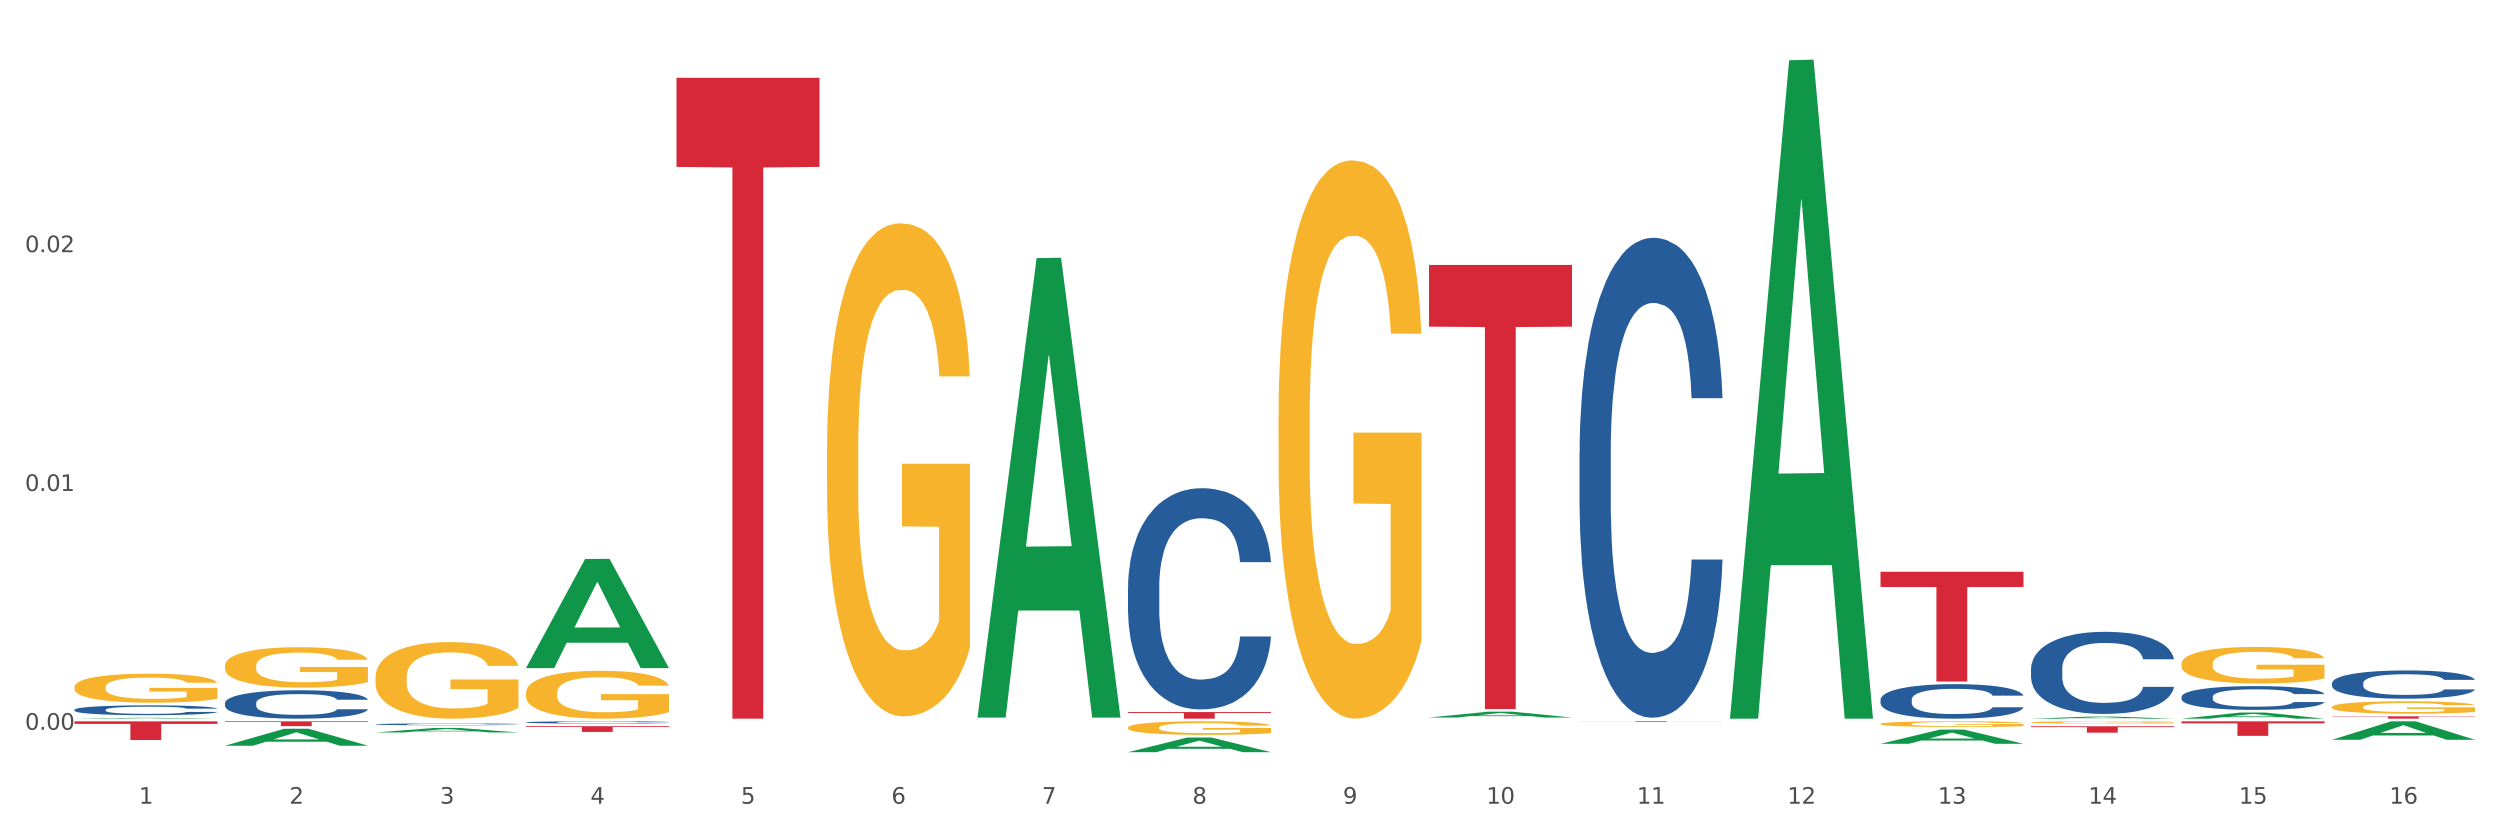 <?xml version="1.0" encoding="utf-8" standalone="no"?>
<!DOCTYPE svg PUBLIC "-//W3C//DTD SVG 1.1//EN"
  "http://www.w3.org/Graphics/SVG/1.1/DTD/svg11.dtd">
<svg xmlns:xlink="http://www.w3.org/1999/xlink" width="1080pt" height="360pt" viewBox="0 0 1080 360" xmlns="http://www.w3.org/2000/svg" version="1.1">
 <rect x="0" y="0" width="1080" height="360" fill="#333333" stroke="none"/>
 <defs>
  <style type="text/css">*{stroke-linejoin: round; stroke-linecap: butt}</style>
 </defs>
 <g id="figure_1">
  <g id="patch_1">
   <path d="M 0 360 
L 1080 360 
L 1080 0 
L 0 0 
z
" style="fill: #ffffff; stroke: #ffffff; stroke-linejoin: miter"/>
  </g>
  <g id="axes_1">
   <g id="matplotlib.axis_1">
    <g id="xtick_1">
     <g id="text_1">
      <!-- 1 -->
      <g style="fill: #4d4d4d" transform="translate(60.004 347.204) scale(0.096 -0.096)">
       <defs>
        <path id="DejaVuSans-31" d="M 794 531 
L 1825 531 
L 1825 4091 
L 703 3866 
L 703 4441 
L 1819 4666 
L 2450 4666 
L 2450 531 
L 3481 531 
L 3481 0 
L 794 0 
L 794 531 
z
" transform="scale(0.016)"/>
       </defs>
       <use xlink:href="#DejaVuSans-31"/>
      </g>
     </g>
    </g>
    <g id="xtick_2">
     <g id="text_2">
      <!-- 2 -->
      <g style="fill: #4d4d4d" transform="translate(125.021 347.204) scale(0.096 -0.096)">
       <defs>
        <path id="DejaVuSans-32" d="M 1228 531 
L 3431 531 
L 3431 0 
L 469 0 
L 469 531 
Q 828 903 1448 1529 
Q 2069 2156 2228 2338 
Q 2531 2678 2651 2914 
Q 2772 3150 2772 3378 
Q 2772 3750 2511 3984 
Q 2250 4219 1831 4219 
Q 1534 4219 1204 4116 
Q 875 4013 500 3803 
L 500 4441 
Q 881 4594 1212 4672 
Q 1544 4750 1819 4750 
Q 2544 4750 2975 4387 
Q 3406 4025 3406 3419 
Q 3406 3131 3298 2873 
Q 3191 2616 2906 2266 
Q 2828 2175 2409 1742 
Q 1991 1309 1228 531 
z
" transform="scale(0.016)"/>
       </defs>
       <use xlink:href="#DejaVuSans-32"/>
      </g>
     </g>
    </g>
    <g id="xtick_3">
     <g id="text_3">
      <!-- 3 -->
      <g style="fill: #4d4d4d" transform="translate(190.039 347.204) scale(0.096 -0.096)">
       <defs>
        <path id="DejaVuSans-33" d="M 2597 2516 
Q 3050 2419 3304 2112 
Q 3559 1806 3559 1356 
Q 3559 666 3084 287 
Q 2609 -91 1734 -91 
Q 1441 -91 1130 -33 
Q 819 25 488 141 
L 488 750 
Q 750 597 1062 519 
Q 1375 441 1716 441 
Q 2309 441 2620 675 
Q 2931 909 2931 1356 
Q 2931 1769 2642 2001 
Q 2353 2234 1838 2234 
L 1294 2234 
L 1294 2753 
L 1863 2753 
Q 2328 2753 2575 2939 
Q 2822 3125 2822 3475 
Q 2822 3834 2567 4026 
Q 2313 4219 1838 4219 
Q 1578 4219 1281 4162 
Q 984 4106 628 3988 
L 628 4550 
Q 988 4650 1302 4700 
Q 1616 4750 1894 4750 
Q 2613 4750 3031 4423 
Q 3450 4097 3450 3541 
Q 3450 3153 3228 2886 
Q 3006 2619 2597 2516 
z
" transform="scale(0.016)"/>
       </defs>
       <use xlink:href="#DejaVuSans-33"/>
      </g>
     </g>
    </g>
    <g id="xtick_4">
     <g id="text_4">
      <!-- 4 -->
      <g style="fill: #4d4d4d" transform="translate(255.056 347.204) scale(0.096 -0.096)">
       <defs>
        <path id="DejaVuSans-34" d="M 2419 4116 
L 825 1625 
L 2419 1625 
L 2419 4116 
z
M 2253 4666 
L 3047 4666 
L 3047 1625 
L 3713 1625 
L 3713 1100 
L 3047 1100 
L 3047 0 
L 2419 0 
L 2419 1100 
L 313 1100 
L 313 1709 
L 2253 4666 
z
" transform="scale(0.016)"/>
       </defs>
       <use xlink:href="#DejaVuSans-34"/>
      </g>
     </g>
    </g>
    <g id="xtick_5">
     <g id="text_5">
      <!-- 5 -->
      <g style="fill: #4d4d4d" transform="translate(320.073 347.204) scale(0.096 -0.096)">
       <defs>
        <path id="DejaVuSans-35" d="M 691 4666 
L 3169 4666 
L 3169 4134 
L 1269 4134 
L 1269 2991 
Q 1406 3038 1543 3061 
Q 1681 3084 1819 3084 
Q 2600 3084 3056 2656 
Q 3513 2228 3513 1497 
Q 3513 744 3044 326 
Q 2575 -91 1722 -91 
Q 1428 -91 1123 -41 
Q 819 9 494 109 
L 494 744 
Q 775 591 1075 516 
Q 1375 441 1709 441 
Q 2250 441 2565 725 
Q 2881 1009 2881 1497 
Q 2881 1984 2565 2268 
Q 2250 2553 1709 2553 
Q 1456 2553 1204 2497 
Q 953 2441 691 2322 
L 691 4666 
z
" transform="scale(0.016)"/>
       </defs>
       <use xlink:href="#DejaVuSans-35"/>
      </g>
     </g>
    </g>
    <g id="xtick_6">
     <g id="text_6">
      <!-- 6 -->
      <g style="fill: #4d4d4d" transform="translate(385.09 347.204) scale(0.096 -0.096)">
       <defs>
        <path id="DejaVuSans-36" d="M 2113 2584 
Q 1688 2584 1439 2293 
Q 1191 2003 1191 1497 
Q 1191 994 1439 701 
Q 1688 409 2113 409 
Q 2538 409 2786 701 
Q 3034 994 3034 1497 
Q 3034 2003 2786 2293 
Q 2538 2584 2113 2584 
z
M 3366 4563 
L 3366 3988 
Q 3128 4100 2886 4159 
Q 2644 4219 2406 4219 
Q 1781 4219 1451 3797 
Q 1122 3375 1075 2522 
Q 1259 2794 1537 2939 
Q 1816 3084 2150 3084 
Q 2853 3084 3261 2657 
Q 3669 2231 3669 1497 
Q 3669 778 3244 343 
Q 2819 -91 2113 -91 
Q 1303 -91 875 529 
Q 447 1150 447 2328 
Q 447 3434 972 4092 
Q 1497 4750 2381 4750 
Q 2619 4750 2861 4703 
Q 3103 4656 3366 4563 
z
" transform="scale(0.016)"/>
       </defs>
       <use xlink:href="#DejaVuSans-36"/>
      </g>
     </g>
    </g>
    <g id="xtick_7">
     <g id="text_7">
      <!-- 7 -->
      <g style="fill: #4d4d4d" transform="translate(450.108 347.204) scale(0.096 -0.096)">
       <defs>
        <path id="DejaVuSans-37" d="M 525 4666 
L 3525 4666 
L 3525 4397 
L 1831 0 
L 1172 0 
L 2766 4134 
L 525 4134 
L 525 4666 
z
" transform="scale(0.016)"/>
       </defs>
       <use xlink:href="#DejaVuSans-37"/>
      </g>
     </g>
    </g>
    <g id="xtick_8">
     <g id="text_8">
      <!-- 8 -->
      <g style="fill: #4d4d4d" transform="translate(515.125 347.204) scale(0.096 -0.096)">
       <defs>
        <path id="DejaVuSans-38" d="M 2034 2216 
Q 1584 2216 1326 1975 
Q 1069 1734 1069 1313 
Q 1069 891 1326 650 
Q 1584 409 2034 409 
Q 2484 409 2743 651 
Q 3003 894 3003 1313 
Q 3003 1734 2745 1975 
Q 2488 2216 2034 2216 
z
M 1403 2484 
Q 997 2584 770 2862 
Q 544 3141 544 3541 
Q 544 4100 942 4425 
Q 1341 4750 2034 4750 
Q 2731 4750 3128 4425 
Q 3525 4100 3525 3541 
Q 3525 3141 3298 2862 
Q 3072 2584 2669 2484 
Q 3125 2378 3379 2068 
Q 3634 1759 3634 1313 
Q 3634 634 3220 271 
Q 2806 -91 2034 -91 
Q 1263 -91 848 271 
Q 434 634 434 1313 
Q 434 1759 690 2068 
Q 947 2378 1403 2484 
z
M 1172 3481 
Q 1172 3119 1398 2916 
Q 1625 2713 2034 2713 
Q 2441 2713 2670 2916 
Q 2900 3119 2900 3481 
Q 2900 3844 2670 4047 
Q 2441 4250 2034 4250 
Q 1625 4250 1398 4047 
Q 1172 3844 1172 3481 
z
" transform="scale(0.016)"/>
       </defs>
       <use xlink:href="#DejaVuSans-38"/>
      </g>
     </g>
    </g>
    <g id="xtick_9">
     <g id="text_9">
      <!-- 9 -->
      <g style="fill: #4d4d4d" transform="translate(580.142 347.204) scale(0.096 -0.096)">
       <defs>
        <path id="DejaVuSans-39" d="M 703 97 
L 703 672 
Q 941 559 1184 500 
Q 1428 441 1663 441 
Q 2288 441 2617 861 
Q 2947 1281 2994 2138 
Q 2813 1869 2534 1725 
Q 2256 1581 1919 1581 
Q 1219 1581 811 2004 
Q 403 2428 403 3163 
Q 403 3881 828 4315 
Q 1253 4750 1959 4750 
Q 2769 4750 3195 4129 
Q 3622 3509 3622 2328 
Q 3622 1225 3098 567 
Q 2575 -91 1691 -91 
Q 1453 -91 1209 -44 
Q 966 3 703 97 
z
M 1959 2075 
Q 2384 2075 2632 2365 
Q 2881 2656 2881 3163 
Q 2881 3666 2632 3958 
Q 2384 4250 1959 4250 
Q 1534 4250 1286 3958 
Q 1038 3666 1038 3163 
Q 1038 2656 1286 2365 
Q 1534 2075 1959 2075 
z
" transform="scale(0.016)"/>
       </defs>
       <use xlink:href="#DejaVuSans-39"/>
      </g>
     </g>
    </g>
    <g id="xtick_10">
     <g id="text_10">
      <!-- 10 -->
      <g style="fill: #4d4d4d" transform="translate(642.105 347.204) scale(0.096 -0.096)">
       <defs>
        <path id="DejaVuSans-30" d="M 2034 4250 
Q 1547 4250 1301 3770 
Q 1056 3291 1056 2328 
Q 1056 1369 1301 889 
Q 1547 409 2034 409 
Q 2525 409 2770 889 
Q 3016 1369 3016 2328 
Q 3016 3291 2770 3770 
Q 2525 4250 2034 4250 
z
M 2034 4750 
Q 2819 4750 3233 4129 
Q 3647 3509 3647 2328 
Q 3647 1150 3233 529 
Q 2819 -91 2034 -91 
Q 1250 -91 836 529 
Q 422 1150 422 2328 
Q 422 3509 836 4129 
Q 1250 4750 2034 4750 
z
" transform="scale(0.016)"/>
       </defs>
       <use xlink:href="#DejaVuSans-31"/>
       <use xlink:href="#DejaVuSans-30" transform="translate(63.623 0)"/>
      </g>
     </g>
    </g>
    <g id="xtick_11">
     <g id="text_11">
      <!-- 11 -->
      <g style="fill: #4d4d4d" transform="translate(707.123 347.204) scale(0.096 -0.096)">
       <use xlink:href="#DejaVuSans-31"/>
       <use xlink:href="#DejaVuSans-31" transform="translate(63.623 0)"/>
      </g>
     </g>
    </g>
    <g id="xtick_12">
     <g id="text_12">
      <!-- 12 -->
      <g style="fill: #4d4d4d" transform="translate(772.14 347.204) scale(0.096 -0.096)">
       <use xlink:href="#DejaVuSans-31"/>
       <use xlink:href="#DejaVuSans-32" transform="translate(63.623 0)"/>
      </g>
     </g>
    </g>
    <g id="xtick_13">
     <g id="text_13">
      <!-- 13 -->
      <g style="fill: #4d4d4d" transform="translate(837.157 347.204) scale(0.096 -0.096)">
       <use xlink:href="#DejaVuSans-31"/>
       <use xlink:href="#DejaVuSans-33" transform="translate(63.623 0)"/>
      </g>
     </g>
    </g>
    <g id="xtick_14">
     <g id="text_14">
      <!-- 14 -->
      <g style="fill: #4d4d4d" transform="translate(902.174 347.204) scale(0.096 -0.096)">
       <use xlink:href="#DejaVuSans-31"/>
       <use xlink:href="#DejaVuSans-34" transform="translate(63.623 0)"/>
      </g>
     </g>
    </g>
    <g id="xtick_15">
     <g id="text_15">
      <!-- 15 -->
      <g style="fill: #4d4d4d" transform="translate(967.192 347.204) scale(0.096 -0.096)">
       <use xlink:href="#DejaVuSans-31"/>
       <use xlink:href="#DejaVuSans-35" transform="translate(63.623 0)"/>
      </g>
     </g>
    </g>
    <g id="xtick_16">
     <g id="text_16">
      <!-- 16 -->
      <g style="fill: #4d4d4d" transform="translate(1032.209 347.204) scale(0.096 -0.096)">
       <use xlink:href="#DejaVuSans-31"/>
       <use xlink:href="#DejaVuSans-36" transform="translate(63.623 0)"/>
      </g>
     </g>
    </g>
    <g id="xtick_17"/>
    <g id="xtick_18"/>
    <g id="xtick_19"/>
    <g id="xtick_20"/>
    <g id="xtick_21"/>
    <g id="xtick_22"/>
    <g id="xtick_23"/>
    <g id="xtick_24"/>
    <g id="xtick_25"/>
    <g id="xtick_26"/>
    <g id="xtick_27"/>
    <g id="xtick_28"/>
    <g id="xtick_29"/>
    <g id="xtick_30"/>
    <g id="xtick_31"/>
   </g>
   <g id="matplotlib.axis_2">
    <g id="ytick_1">
     <g id="text_17">
      <!-- 0.00 -->
      <g style="fill: #4d4d4d" transform="translate(10.8 315.249) scale(0.096 -0.096)">
       <defs>
        <path id="DejaVuSans-2e" d="M 684 794 
L 1344 794 
L 1344 0 
L 684 0 
L 684 794 
z
" transform="scale(0.016)"/>
       </defs>
       <use xlink:href="#DejaVuSans-30"/>
       <use xlink:href="#DejaVuSans-2e" transform="translate(63.623 0)"/>
       <use xlink:href="#DejaVuSans-30" transform="translate(95.41 0)"/>
       <use xlink:href="#DejaVuSans-30" transform="translate(159.033 0)"/>
      </g>
     </g>
    </g>
    <g id="ytick_2">
     <g id="text_18">
      <!-- 0.01 -->
      <g style="fill: #4d4d4d" transform="translate(10.8 212.097) scale(0.096 -0.096)">
       <use xlink:href="#DejaVuSans-30"/>
       <use xlink:href="#DejaVuSans-2e" transform="translate(63.623 0)"/>
       <use xlink:href="#DejaVuSans-30" transform="translate(95.41 0)"/>
       <use xlink:href="#DejaVuSans-31" transform="translate(159.033 0)"/>
      </g>
     </g>
    </g>
    <g id="ytick_3">
     <g id="text_19">
      <!-- 0.02 -->
      <g style="fill: #4d4d4d" transform="translate(10.8 108.945) scale(0.096 -0.096)">
       <use xlink:href="#DejaVuSans-30"/>
       <use xlink:href="#DejaVuSans-2e" transform="translate(63.623 0)"/>
       <use xlink:href="#DejaVuSans-30" transform="translate(95.41 0)"/>
       <use xlink:href="#DejaVuSans-32" transform="translate(159.033 0)"/>
      </g>
     </g>
    </g>
    <g id="ytick_4"/>
    <g id="ytick_5"/>
    <g id="ytick_6"/>
   </g>
   <g id="PolyCollection_1">
    <path d="M 32.175 310.458 
L 32.239 310.458 
L 57.709 310.099 
L 68.28 310.099 
L 93.941 310.459 
L 81.715 310.459 
L 76.176 310.375 
L 49.877 310.375 
L 49.686 310.376 
L 44.337 310.459 
L 32.175 310.459 
L 32.175 310.458 
L 53.188 310.325 
L 72.864 310.324 
L 63.122 310.175 
L 62.995 310.175 
L 62.867 310.176 
L 53.125 310.324 
L 53.188 310.325 
L 32.175 310.458 
z
" clip-path="url(#pf6dc2b461e)" style="fill: #109648"/>
    <path d="M 97.192 322.131 
L 97.256 322.124 
L 122.727 314.828 
L 133.297 314.821 
L 158.959 322.145 
L 146.733 322.145 
L 141.193 320.439 
L 114.894 320.439 
L 114.703 320.467 
L 109.354 322.145 
L 97.192 322.145 
L 97.192 322.131 
L 118.206 319.421 
L 137.882 319.415 
L 128.139 316.382 
L 128.012 316.368 
L 127.884 316.389 
L 118.142 319.415 
L 118.206 319.421 
L 97.192 322.131 
z
" clip-path="url(#pf6dc2b461e)" style="fill: #109648"/>
    <path d="M 162.209 316.424 
L 162.273 316.422 
L 187.744 314.466 
L 198.314 314.464 
L 223.976 316.427 
L 211.75 316.427 
L 206.21 315.97 
L 179.912 315.97 
L 179.721 315.978 
L 174.372 316.427 
L 162.209 316.427 
L 162.209 316.424 
L 183.223 315.697 
L 202.899 315.696 
L 193.156 314.883 
L 193.029 314.879 
L 192.902 314.884 
L 183.159 315.696 
L 183.223 315.697 
L 162.209 316.424 
z
" clip-path="url(#pf6dc2b461e)" style="fill: #109648"/>
    <path d="M 292.244 33.623 
L 354.01 33.623 
L 354.01 72.094 
L 329.714 72.354 
L 329.714 310.459 
L 316.394 310.459 
L 316.394 72.354 
L 292.244 72.094 
L 292.244 33.883 
L 292.244 33.623 
z
" clip-path="url(#pf6dc2b461e)" style="fill: #d62839"/>
    <path d="M 487.296 253.847 
L 487.369 253.76 
L 487.369 251.316 
L 487.588 248 
L 488.391 241.891 
L 489.413 237.266 
L 491.165 231.855 
L 492.114 229.586 
L 493.356 227.055 
L 495.911 222.954 
L 498.831 219.463 
L 500.876 217.543 
L 502.409 216.321 
L 505.84 214.139 
L 507.811 213.179 
L 509.856 212.394 
L 511.608 211.87 
L 514.528 211.26 
L 516.865 210.998 
L 519.566 210.91 
L 521.829 210.998 
L 524.823 211.347 
L 529.203 212.394 
L 530.883 213.005 
L 533.146 214.052 
L 535.482 215.448 
L 537.38 216.845 
L 539.571 218.852 
L 541.834 221.47 
L 544.024 224.786 
L 545.558 227.841 
L 546.799 231.07 
L 547.894 234.997 
L 548.697 239.273 
L 549.062 242.851 
L 535.701 242.851 
L 535.336 239.622 
L 534.606 236.131 
L 533.876 233.775 
L 533.073 231.855 
L 531.832 229.673 
L 530.737 228.277 
L 528.911 226.619 
L 527.232 225.572 
L 525.845 224.961 
L 524.166 224.437 
L 520.588 223.914 
L 518.033 223.914 
L 516.427 224.088 
L 514.455 224.525 
L 512.776 225.135 
L 510.805 226.183 
L 509.272 227.317 
L 507.738 228.801 
L 506.862 229.848 
L 505.548 231.768 
L 504.672 233.339 
L 503.504 236.044 
L 502.847 237.964 
L 501.679 242.938 
L 501.168 246.604 
L 500.949 249.135 
L 500.803 251.927 
L 500.803 265.541 
L 501.241 271.65 
L 501.606 274.268 
L 502.19 277.235 
L 503.285 281.075 
L 504.891 284.828 
L 506.57 287.533 
L 507.957 289.191 
L 509.272 290.413 
L 510.586 291.373 
L 512.192 292.246 
L 513.506 292.769 
L 515.478 293.293 
L 517.814 293.555 
L 519.639 293.555 
L 523.363 293.118 
L 525.042 292.682 
L 526.648 292.071 
L 528.4 291.111 
L 529.787 290.064 
L 530.591 289.278 
L 531.905 287.62 
L 532.927 285.875 
L 533.803 283.868 
L 534.387 282.122 
L 535.044 279.504 
L 535.555 276.537 
L 535.701 274.966 
L 549.062 274.966 
L 548.77 278.108 
L 548.259 281.162 
L 547.237 285.264 
L 546.434 287.62 
L 545.193 290.5 
L 543.878 292.944 
L 542.053 295.649 
L 540.374 297.656 
L 538.622 299.402 
L 536.723 300.973 
L 533.292 303.154 
L 532.051 303.765 
L 529.422 304.812 
L 527.378 305.423 
L 524.385 306.034 
L 521.318 306.383 
L 518.106 306.471 
L 515.258 306.296 
L 512.119 305.772 
L 510.148 305.249 
L 507.957 304.463 
L 505.402 303.242 
L 502.993 301.758 
L 500.73 300.013 
L 498.612 298.005 
L 496.641 295.736 
L 494.086 291.984 
L 492.187 288.318 
L 490.8 284.915 
L 489.851 282.035 
L 488.902 278.37 
L 488.391 275.839 
L 487.588 269.73 
L 487.296 264.058 
L 487.296 253.847 
z
" clip-path="url(#pf6dc2b461e)" style="fill: #255c99"/>
    <path d="M 682.347 195.884 
L 682.42 195.694 
L 682.42 190.393 
L 682.639 183.197 
L 683.443 169.943 
L 684.465 159.908 
L 686.217 148.169 
L 687.166 143.246 
L 688.407 137.755 
L 690.963 128.855 
L 693.883 121.281 
L 695.927 117.116 
L 697.46 114.465 
L 700.892 109.731 
L 702.863 107.649 
L 704.907 105.944 
L 706.66 104.808 
L 709.58 103.483 
L 711.916 102.915 
L 714.618 102.726 
L 716.881 102.915 
L 719.875 103.672 
L 724.255 105.944 
L 725.934 107.27 
L 728.198 109.542 
L 730.534 112.572 
L 732.432 115.601 
L 734.623 119.956 
L 736.886 125.636 
L 739.076 132.832 
L 740.609 139.459 
L 741.85 146.464 
L 742.946 154.985 
L 743.749 164.263 
L 744.114 172.026 
L 730.753 172.026 
L 730.388 165.02 
L 729.658 157.446 
L 728.928 152.334 
L 728.125 148.169 
L 726.883 143.435 
L 725.788 140.405 
L 723.963 136.808 
L 722.284 134.536 
L 720.897 133.21 
L 719.217 132.074 
L 715.64 130.938 
L 713.085 130.938 
L 711.478 131.317 
L 709.507 132.264 
L 707.828 133.589 
L 705.857 135.861 
L 704.323 138.323 
L 702.79 141.541 
L 701.914 143.814 
L 700.6 147.979 
L 699.724 151.387 
L 698.556 157.257 
L 697.899 161.423 
L 696.73 172.215 
L 696.219 180.168 
L 696 185.659 
L 695.854 191.718 
L 695.854 221.256 
L 696.292 234.51 
L 696.657 240.19 
L 697.241 246.628 
L 698.337 254.959 
L 699.943 263.101 
L 701.622 268.971 
L 703.009 272.568 
L 704.323 275.219 
L 705.638 277.302 
L 707.244 279.196 
L 708.558 280.332 
L 710.529 281.468 
L 712.866 282.036 
L 714.691 282.036 
L 718.414 281.089 
L 720.094 280.142 
L 721.7 278.817 
L 723.452 276.734 
L 724.839 274.462 
L 725.642 272.758 
L 726.956 269.16 
L 727.979 265.373 
L 728.855 261.018 
L 729.439 257.232 
L 730.096 251.551 
L 730.607 245.113 
L 730.753 241.705 
L 744.114 241.705 
L 743.822 248.522 
L 743.311 255.149 
L 742.289 264.048 
L 741.485 269.16 
L 740.244 275.409 
L 738.93 280.71 
L 737.105 286.58 
L 735.426 290.935 
L 733.673 294.722 
L 731.775 298.13 
L 728.344 302.864 
L 727.102 304.189 
L 724.474 306.461 
L 722.43 307.787 
L 719.436 309.112 
L 716.37 309.87 
L 713.158 310.059 
L 710.31 309.68 
L 707.171 308.544 
L 705.2 307.408 
L 703.009 305.704 
L 700.454 303.053 
L 698.045 299.834 
L 695.781 296.047 
L 693.664 291.692 
L 691.693 286.769 
L 689.137 278.628 
L 687.239 270.675 
L 685.852 263.291 
L 684.903 257.042 
L 683.954 249.09 
L 683.443 243.599 
L 682.639 230.344 
L 682.347 218.037 
L 682.347 195.884 
z
" clip-path="url(#pf6dc2b461e)" style="fill: #255c99"/>
    <path d="M 877.399 288.883 
L 877.472 288.851 
L 877.472 287.943 
L 877.691 286.712 
L 878.494 284.444 
L 879.516 282.727 
L 881.269 280.718 
L 882.218 279.875 
L 883.459 278.936 
L 886.014 277.413 
L 888.935 276.117 
L 890.979 275.404 
L 892.512 274.95 
L 895.944 274.14 
L 897.915 273.784 
L 899.959 273.492 
L 901.711 273.298 
L 904.632 273.071 
L 906.968 272.974 
L 909.67 272.941 
L 911.933 272.974 
L 914.926 273.103 
L 919.307 273.492 
L 920.986 273.719 
L 923.249 274.108 
L 925.586 274.626 
L 927.484 275.145 
L 929.674 275.89 
L 931.938 276.862 
L 934.128 278.093 
L 935.661 279.227 
L 936.902 280.426 
L 937.997 281.884 
L 938.8 283.472 
L 939.166 284.8 
L 925.805 284.8 
L 925.44 283.602 
L 924.71 282.305 
L 923.979 281.431 
L 923.176 280.718 
L 921.935 279.908 
L 920.84 279.389 
L 919.015 278.774 
L 917.336 278.385 
L 915.948 278.158 
L 914.269 277.964 
L 910.692 277.769 
L 908.136 277.769 
L 906.53 277.834 
L 904.559 277.996 
L 902.88 278.223 
L 900.908 278.612 
L 899.375 279.033 
L 897.842 279.584 
L 896.966 279.973 
L 895.652 280.685 
L 894.775 281.269 
L 893.607 282.273 
L 892.95 282.986 
L 891.782 284.833 
L 891.271 286.194 
L 891.052 287.133 
L 890.906 288.17 
L 890.906 293.225 
L 891.344 295.493 
L 891.709 296.465 
L 892.293 297.567 
L 893.388 298.992 
L 894.995 300.386 
L 896.674 301.39 
L 898.061 302.006 
L 899.375 302.459 
L 900.689 302.816 
L 902.296 303.14 
L 903.61 303.334 
L 905.581 303.529 
L 907.917 303.626 
L 909.743 303.626 
L 913.466 303.464 
L 915.145 303.302 
L 916.751 303.075 
L 918.504 302.719 
L 919.891 302.33 
L 920.694 302.038 
L 922.008 301.422 
L 923.03 300.774 
L 923.906 300.029 
L 924.491 299.381 
L 925.148 298.409 
L 925.659 297.307 
L 925.805 296.724 
L 939.166 296.724 
L 938.873 297.891 
L 938.362 299.025 
L 937.34 300.548 
L 936.537 301.422 
L 935.296 302.492 
L 933.982 303.399 
L 932.157 304.403 
L 930.477 305.149 
L 928.725 305.797 
L 926.827 306.38 
L 923.395 307.19 
L 922.154 307.417 
L 919.526 307.806 
L 917.482 308.032 
L 914.488 308.259 
L 911.422 308.389 
L 908.209 308.421 
L 905.362 308.356 
L 902.223 308.162 
L 900.251 307.968 
L 898.061 307.676 
L 895.506 307.222 
L 893.096 306.672 
L 890.833 306.023 
L 888.716 305.278 
L 886.744 304.436 
L 884.189 303.043 
L 882.291 301.682 
L 880.904 300.418 
L 879.954 299.349 
L 879.005 297.988 
L 878.494 297.048 
L 877.691 294.78 
L 877.399 292.674 
L 877.399 288.883 
z
" clip-path="url(#pf6dc2b461e)" style="fill: #255c99"/>
    <path d="M 812.382 302.252 
L 812.455 302.239 
L 812.455 301.858 
L 812.674 301.34 
L 813.477 300.388 
L 814.499 299.667 
L 816.251 298.823 
L 817.201 298.469 
L 818.442 298.074 
L 820.997 297.435 
L 823.917 296.89 
L 825.962 296.591 
L 827.495 296.4 
L 830.926 296.06 
L 832.898 295.91 
L 834.942 295.788 
L 836.694 295.706 
L 839.615 295.611 
L 841.951 295.57 
L 844.652 295.557 
L 846.916 295.57 
L 849.909 295.625 
L 854.29 295.788 
L 855.969 295.883 
L 858.232 296.046 
L 860.568 296.264 
L 862.467 296.482 
L 864.657 296.795 
L 866.92 297.203 
L 869.111 297.72 
L 870.644 298.197 
L 871.885 298.7 
L 872.98 299.313 
L 873.783 299.98 
L 874.148 300.538 
L 860.787 300.538 
L 860.422 300.034 
L 859.692 299.49 
L 858.962 299.122 
L 858.159 298.823 
L 856.918 298.483 
L 855.823 298.265 
L 853.998 298.006 
L 852.318 297.843 
L 850.931 297.748 
L 849.252 297.666 
L 845.674 297.584 
L 843.119 297.584 
L 841.513 297.612 
L 839.542 297.68 
L 837.862 297.775 
L 835.891 297.938 
L 834.358 298.115 
L 832.825 298.346 
L 831.949 298.51 
L 830.634 298.809 
L 829.758 299.054 
L 828.59 299.476 
L 827.933 299.775 
L 826.765 300.551 
L 826.254 301.123 
L 826.035 301.517 
L 825.889 301.953 
L 825.889 304.076 
L 826.327 305.029 
L 826.692 305.437 
L 827.276 305.9 
L 828.371 306.498 
L 829.977 307.084 
L 831.657 307.505 
L 833.044 307.764 
L 834.358 307.955 
L 835.672 308.104 
L 837.278 308.24 
L 838.592 308.322 
L 840.564 308.404 
L 842.9 308.444 
L 844.725 308.444 
L 848.449 308.376 
L 850.128 308.308 
L 851.734 308.213 
L 853.486 308.063 
L 854.874 307.9 
L 855.677 307.778 
L 856.991 307.519 
L 858.013 307.247 
L 858.889 306.934 
L 859.473 306.662 
L 860.13 306.253 
L 860.641 305.791 
L 860.787 305.546 
L 874.148 305.546 
L 873.856 306.036 
L 873.345 306.512 
L 872.323 307.152 
L 871.52 307.519 
L 870.279 307.968 
L 868.965 308.349 
L 867.139 308.771 
L 865.46 309.084 
L 863.708 309.356 
L 861.81 309.601 
L 858.378 309.941 
L 857.137 310.037 
L 854.509 310.2 
L 852.464 310.295 
L 849.471 310.391 
L 846.405 310.445 
L 843.192 310.459 
L 840.345 310.431 
L 837.205 310.35 
L 835.234 310.268 
L 833.044 310.146 
L 830.488 309.955 
L 828.079 309.724 
L 825.816 309.452 
L 823.698 309.139 
L 821.727 308.785 
L 819.172 308.199 
L 817.274 307.628 
L 815.886 307.097 
L 814.937 306.648 
L 813.988 306.076 
L 813.477 305.682 
L 812.674 304.729 
L 812.382 303.845 
L 812.382 302.252 
z
" clip-path="url(#pf6dc2b461e)" style="fill: #255c99"/>
    <path d="M 32.175 296.83 
L 32.248 296.819 
L 32.248 296.406 
L 32.394 296.052 
L 33.123 295.193 
L 34.217 294.483 
L 35.019 294.105 
L 35.821 293.796 
L 36.769 293.487 
L 37.936 293.167 
L 40.051 292.697 
L 41.363 292.457 
L 42.968 292.205 
L 45.885 291.839 
L 47.999 291.633 
L 50.187 291.461 
L 53.76 291.255 
L 56.094 291.164 
L 58.573 291.095 
L 61.563 291.049 
L 63.824 291.038 
L 68.783 291.072 
L 73.012 291.175 
L 75.054 291.255 
L 77.679 291.392 
L 79.065 291.484 
L 81.326 291.667 
L 83.659 291.908 
L 85.263 292.114 
L 87.67 292.503 
L 89.493 292.892 
L 91.17 293.373 
L 92.045 293.705 
L 92.702 294.014 
L 93.285 294.369 
L 93.868 294.93 
L 80.742 294.93 
L 80.232 294.529 
L 79.43 294.151 
L 78.263 293.785 
L 77.242 293.556 
L 75.492 293.27 
L 73.887 293.087 
L 72.21 292.949 
L 70.168 292.835 
L 68.564 292.778 
L 66.303 292.732 
L 61.855 292.743 
L 58.865 292.835 
L 56.823 292.949 
L 55.511 293.052 
L 54.344 293.167 
L 53.031 293.327 
L 51.5 293.567 
L 50.406 293.785 
L 49.312 294.06 
L 48.437 294.334 
L 47.635 294.655 
L 46.979 294.998 
L 46.468 295.353 
L 46.031 295.788 
L 45.666 296.509 
L 45.666 298.078 
L 45.812 298.433 
L 46.176 298.902 
L 46.614 299.257 
L 47.343 299.68 
L 47.999 299.967 
L 49.239 300.379 
L 50.625 300.722 
L 51.719 300.94 
L 52.812 301.123 
L 54.708 301.375 
L 56.823 301.581 
L 58.646 301.707 
L 61.126 301.821 
L 62.803 301.867 
L 64.261 301.89 
L 67.835 301.89 
L 70.387 301.855 
L 73.231 301.775 
L 75.419 301.672 
L 77.242 301.546 
L 79.284 301.34 
L 80.596 301.146 
L 80.596 298.753 
L 64.553 298.742 
L 64.553 297.15 
L 93.941 297.15 
L 93.941 301.821 
L 92.702 302.061 
L 91.316 302.279 
L 89.858 302.473 
L 87.67 302.714 
L 85.045 302.943 
L 82.711 303.103 
L 80.232 303.24 
L 77.315 303.366 
L 73.523 303.481 
L 71.189 303.527 
L 68.272 303.561 
L 64.845 303.572 
L 61.855 303.55 
L 58.938 303.492 
L 55.875 303.389 
L 52.885 303.24 
L 50.625 303.092 
L 48.364 302.908 
L 45.958 302.668 
L 44.062 302.439 
L 42.603 302.233 
L 40.999 301.97 
L 39.249 301.626 
L 37.936 301.317 
L 36.769 300.997 
L 35.529 300.585 
L 34.654 300.23 
L 33.779 299.783 
L 33.269 299.451 
L 32.685 298.936 
L 32.248 298.215 
L 32.175 296.83 
z
" clip-path="url(#pf6dc2b461e)" style="fill: #f7b32b"/>
    <path d="M 97.192 287.657 
L 97.265 287.641 
L 97.265 287.067 
L 97.411 286.573 
L 98.14 285.378 
L 99.234 284.39 
L 100.036 283.864 
L 100.838 283.433 
L 101.786 283.003 
L 102.953 282.557 
L 105.068 281.903 
L 106.381 281.569 
L 107.985 281.218 
L 110.902 280.708 
L 113.017 280.421 
L 115.204 280.182 
L 118.778 279.895 
L 121.111 279.768 
L 123.591 279.672 
L 126.58 279.608 
L 128.841 279.592 
L 133.8 279.64 
L 138.03 279.783 
L 140.071 279.895 
L 142.697 280.086 
L 144.082 280.214 
L 146.343 280.469 
L 148.676 280.803 
L 150.281 281.09 
L 152.687 281.632 
L 154.51 282.174 
L 156.188 282.844 
L 157.063 283.306 
L 157.719 283.736 
L 158.302 284.23 
L 158.886 285.011 
L 145.759 285.011 
L 145.249 284.453 
L 144.447 283.927 
L 143.28 283.417 
L 142.259 283.099 
L 140.509 282.7 
L 138.905 282.445 
L 137.227 282.254 
L 135.185 282.094 
L 133.581 282.015 
L 131.321 281.951 
L 126.872 281.967 
L 123.882 282.094 
L 121.84 282.254 
L 120.528 282.397 
L 119.361 282.557 
L 118.048 282.78 
L 116.517 283.115 
L 115.423 283.417 
L 114.329 283.8 
L 113.454 284.182 
L 112.652 284.629 
L 111.996 285.107 
L 111.485 285.601 
L 111.048 286.207 
L 110.683 287.211 
L 110.683 289.394 
L 110.829 289.888 
L 111.194 290.542 
L 111.631 291.036 
L 112.36 291.625 
L 113.017 292.024 
L 114.256 292.598 
L 115.642 293.076 
L 116.736 293.379 
L 117.83 293.634 
L 119.726 293.984 
L 121.84 294.271 
L 123.664 294.447 
L 126.143 294.606 
L 127.82 294.67 
L 129.279 294.702 
L 132.852 294.702 
L 135.404 294.654 
L 138.248 294.542 
L 140.436 294.399 
L 142.259 294.223 
L 144.301 293.936 
L 145.614 293.666 
L 145.614 290.334 
L 129.57 290.319 
L 129.57 288.103 
L 158.959 288.103 
L 158.959 294.606 
L 157.719 294.941 
L 156.333 295.243 
L 154.875 295.514 
L 152.687 295.849 
L 150.062 296.168 
L 147.728 296.391 
L 145.249 296.582 
L 142.332 296.758 
L 138.54 296.917 
L 136.206 296.981 
L 133.289 297.028 
L 129.862 297.044 
L 126.872 297.013 
L 123.955 296.933 
L 120.892 296.789 
L 117.903 296.582 
L 115.642 296.375 
L 113.381 296.12 
L 110.975 295.785 
L 109.079 295.467 
L 107.62 295.18 
L 106.016 294.813 
L 104.266 294.335 
L 102.953 293.905 
L 101.786 293.458 
L 100.547 292.885 
L 99.672 292.39 
L 98.797 291.769 
L 98.286 291.307 
L 97.703 290.589 
L 97.265 289.585 
L 97.192 287.657 
z
" clip-path="url(#pf6dc2b461e)" style="fill: #f7b32b"/>
    <path d="M 942.416 301.015 
L 942.489 301.005 
L 942.489 300.743 
L 942.708 300.386 
L 943.512 299.73 
L 944.534 299.233 
L 946.286 298.652 
L 947.235 298.408 
L 948.476 298.136 
L 951.032 297.696 
L 953.952 297.321 
L 955.996 297.114 
L 957.529 296.983 
L 960.961 296.749 
L 962.932 296.646 
L 964.976 296.561 
L 966.729 296.505 
L 969.649 296.439 
L 971.985 296.411 
L 974.687 296.402 
L 976.95 296.411 
L 979.943 296.449 
L 984.324 296.561 
L 986.003 296.627 
L 988.267 296.739 
L 990.603 296.889 
L 992.501 297.039 
L 994.691 297.255 
L 996.955 297.536 
L 999.145 297.893 
L 1000.678 298.221 
L 1001.919 298.568 
L 1003.015 298.989 
L 1003.818 299.449 
L 1004.183 299.833 
L 990.822 299.833 
L 990.457 299.486 
L 989.727 299.111 
L 988.997 298.858 
L 988.194 298.652 
L 986.952 298.418 
L 985.857 298.268 
L 984.032 298.089 
L 982.353 297.977 
L 980.966 297.911 
L 979.286 297.855 
L 975.709 297.799 
L 973.154 297.799 
L 971.547 297.817 
L 969.576 297.864 
L 967.897 297.93 
L 965.926 298.043 
L 964.392 298.164 
L 962.859 298.324 
L 961.983 298.436 
L 960.669 298.643 
L 959.793 298.811 
L 958.625 299.102 
L 957.967 299.308 
L 956.799 299.843 
L 956.288 300.236 
L 956.069 300.508 
L 955.923 300.808 
L 955.923 302.271 
L 956.361 302.927 
L 956.726 303.209 
L 957.31 303.527 
L 958.406 303.94 
L 960.012 304.343 
L 961.691 304.634 
L 963.078 304.812 
L 964.392 304.943 
L 965.707 305.046 
L 967.313 305.14 
L 968.627 305.196 
L 970.598 305.253 
L 972.935 305.281 
L 974.76 305.281 
L 978.483 305.234 
L 980.163 305.187 
L 981.769 305.121 
L 983.521 305.018 
L 984.908 304.906 
L 985.711 304.821 
L 987.025 304.643 
L 988.048 304.456 
L 988.924 304.24 
L 989.508 304.052 
L 990.165 303.771 
L 990.676 303.452 
L 990.822 303.284 
L 1004.183 303.284 
L 1003.891 303.621 
L 1003.38 303.949 
L 1002.358 304.39 
L 1001.554 304.643 
L 1000.313 304.953 
L 998.999 305.215 
L 997.174 305.506 
L 995.495 305.721 
L 993.742 305.909 
L 991.844 306.078 
L 988.413 306.312 
L 987.171 306.378 
L 984.543 306.49 
L 982.499 306.556 
L 979.505 306.621 
L 976.439 306.659 
L 973.227 306.668 
L 970.379 306.65 
L 967.24 306.593 
L 965.268 306.537 
L 963.078 306.453 
L 960.523 306.321 
L 958.114 306.162 
L 955.85 305.975 
L 953.733 305.759 
L 951.762 305.515 
L 949.206 305.112 
L 947.308 304.718 
L 945.921 304.352 
L 944.972 304.043 
L 944.023 303.649 
L 943.512 303.377 
L 942.708 302.721 
L 942.416 302.112 
L 942.416 301.015 
z
" clip-path="url(#pf6dc2b461e)" style="fill: #255c99"/>
    <path d="M 1007.434 295.115 
L 1007.507 295.104 
L 1007.507 294.792 
L 1007.726 294.369 
L 1008.529 293.589 
L 1009.551 292.999 
L 1011.303 292.308 
L 1012.252 292.018 
L 1013.493 291.695 
L 1016.049 291.172 
L 1018.969 290.726 
L 1021.013 290.481 
L 1022.547 290.325 
L 1025.978 290.046 
L 1027.949 289.924 
L 1029.994 289.824 
L 1031.746 289.757 
L 1034.666 289.679 
L 1037.003 289.645 
L 1039.704 289.634 
L 1041.967 289.645 
L 1044.961 289.69 
L 1049.341 289.824 
L 1051.021 289.902 
L 1053.284 290.035 
L 1055.62 290.214 
L 1057.518 290.392 
L 1059.709 290.648 
L 1061.972 290.982 
L 1064.162 291.406 
L 1065.696 291.795 
L 1066.937 292.208 
L 1068.032 292.709 
L 1068.835 293.255 
L 1069.2 293.712 
L 1055.839 293.712 
L 1055.474 293.299 
L 1054.744 292.854 
L 1054.014 292.553 
L 1053.211 292.308 
L 1051.97 292.029 
L 1050.875 291.851 
L 1049.049 291.64 
L 1047.37 291.506 
L 1045.983 291.428 
L 1044.304 291.361 
L 1040.726 291.294 
L 1038.171 291.294 
L 1036.565 291.316 
L 1034.593 291.372 
L 1032.914 291.45 
L 1030.943 291.584 
L 1029.41 291.729 
L 1027.876 291.918 
L 1027 292.052 
L 1025.686 292.297 
L 1024.81 292.497 
L 1023.642 292.843 
L 1022.985 293.088 
L 1021.817 293.723 
L 1021.306 294.191 
L 1021.086 294.514 
L 1020.94 294.87 
L 1020.94 296.608 
L 1021.379 297.388 
L 1021.744 297.722 
L 1022.328 298.101 
L 1023.423 298.591 
L 1025.029 299.07 
L 1026.708 299.416 
L 1028.095 299.627 
L 1029.41 299.783 
L 1030.724 299.906 
L 1032.33 300.017 
L 1033.644 300.084 
L 1035.615 300.151 
L 1037.952 300.184 
L 1039.777 300.184 
L 1043.501 300.129 
L 1045.18 300.073 
L 1046.786 299.995 
L 1048.538 299.873 
L 1049.925 299.739 
L 1050.728 299.639 
L 1052.043 299.427 
L 1053.065 299.204 
L 1053.941 298.948 
L 1054.525 298.725 
L 1055.182 298.391 
L 1055.693 298.012 
L 1055.839 297.812 
L 1069.2 297.812 
L 1068.908 298.213 
L 1068.397 298.603 
L 1067.375 299.126 
L 1066.572 299.427 
L 1065.33 299.795 
L 1064.016 300.107 
L 1062.191 300.452 
L 1060.512 300.708 
L 1058.76 300.931 
L 1056.861 301.131 
L 1053.43 301.41 
L 1052.189 301.488 
L 1049.56 301.622 
L 1047.516 301.7 
L 1044.523 301.778 
L 1041.456 301.822 
L 1038.244 301.833 
L 1035.396 301.811 
L 1032.257 301.744 
L 1030.286 301.677 
L 1028.095 301.577 
L 1025.54 301.421 
L 1023.131 301.232 
L 1020.867 301.009 
L 1018.75 300.753 
L 1016.779 300.463 
L 1014.224 299.984 
L 1012.325 299.516 
L 1010.938 299.082 
L 1009.989 298.714 
L 1009.04 298.246 
L 1008.529 297.923 
L 1007.726 297.143 
L 1007.434 296.419 
L 1007.434 295.115 
z
" clip-path="url(#pf6dc2b461e)" style="fill: #255c99"/>
    <path d="M 162.209 292.67 
L 162.282 292.64 
L 162.282 291.553 
L 162.428 290.617 
L 163.157 288.352 
L 164.251 286.479 
L 165.054 285.483 
L 165.856 284.667 
L 166.804 283.852 
L 167.97 283.006 
L 170.085 281.768 
L 171.398 281.134 
L 173.002 280.469 
L 175.919 279.503 
L 178.034 278.959 
L 180.222 278.506 
L 183.795 277.963 
L 186.128 277.721 
L 188.608 277.54 
L 191.598 277.419 
L 193.858 277.389 
L 198.817 277.479 
L 203.047 277.751 
L 205.089 277.963 
L 207.714 278.325 
L 209.099 278.567 
L 211.36 279.05 
L 213.694 279.684 
L 215.298 280.228 
L 217.704 281.255 
L 219.528 282.281 
L 221.205 283.55 
L 222.08 284.426 
L 222.736 285.241 
L 223.32 286.177 
L 223.903 287.657 
L 210.777 287.657 
L 210.266 286.6 
L 209.464 285.603 
L 208.297 284.637 
L 207.276 284.033 
L 205.526 283.278 
L 203.922 282.795 
L 202.245 282.432 
L 200.203 282.13 
L 198.598 281.979 
L 196.338 281.859 
L 191.889 281.889 
L 188.9 282.13 
L 186.858 282.432 
L 185.545 282.704 
L 184.378 283.006 
L 183.066 283.429 
L 181.534 284.063 
L 180.44 284.637 
L 179.347 285.362 
L 178.471 286.087 
L 177.669 286.932 
L 177.013 287.838 
L 176.503 288.774 
L 176.065 289.922 
L 175.7 291.825 
L 175.7 295.962 
L 175.846 296.898 
L 176.211 298.137 
L 176.648 299.073 
L 177.378 300.19 
L 178.034 300.945 
L 179.274 302.033 
L 180.659 302.939 
L 181.753 303.512 
L 182.847 303.996 
L 184.743 304.66 
L 186.858 305.204 
L 188.681 305.536 
L 191.16 305.838 
L 192.837 305.959 
L 194.296 306.019 
L 197.869 306.019 
L 200.422 305.928 
L 203.266 305.717 
L 205.453 305.445 
L 207.276 305.113 
L 209.318 304.569 
L 210.631 304.056 
L 210.631 297.744 
L 194.588 297.714 
L 194.588 293.516 
L 223.976 293.516 
L 223.976 305.838 
L 222.736 306.472 
L 221.351 307.046 
L 219.892 307.559 
L 217.704 308.194 
L 215.079 308.798 
L 212.746 309.22 
L 210.266 309.583 
L 207.349 309.915 
L 203.557 310.217 
L 201.224 310.338 
L 198.307 310.428 
L 194.879 310.459 
L 191.889 310.398 
L 188.972 310.247 
L 185.91 309.975 
L 182.92 309.583 
L 180.659 309.19 
L 178.399 308.707 
L 175.992 308.073 
L 174.096 307.469 
L 172.638 306.925 
L 171.033 306.231 
L 169.283 305.324 
L 167.97 304.509 
L 166.804 303.663 
L 165.564 302.576 
L 164.689 301.64 
L 163.814 300.462 
L 163.303 299.586 
L 162.72 298.227 
L 162.282 296.325 
L 162.209 292.67 
z
" clip-path="url(#pf6dc2b461e)" style="fill: #f7b32b"/>
    <path d="M 97.192 311.602 
L 158.959 311.602 
L 158.959 311.89 
L 134.662 311.892 
L 134.662 313.678 
L 121.343 313.678 
L 121.343 311.892 
L 97.192 311.89 
L 97.192 311.604 
L 97.192 311.602 
z
" clip-path="url(#pf6dc2b461e)" style="fill: #d62839"/>
    <path d="M 227.227 313.732 
L 288.993 313.732 
L 288.993 314.074 
L 264.696 314.076 
L 264.696 316.19 
L 251.377 316.19 
L 251.377 314.076 
L 227.227 314.074 
L 227.227 313.734 
L 227.227 313.732 
z
" clip-path="url(#pf6dc2b461e)" style="fill: #d62839"/>
    <path d="M 227.227 299.339 
L 227.3 299.32 
L 227.3 298.641 
L 227.445 298.056 
L 228.175 296.64 
L 229.269 295.469 
L 230.071 294.846 
L 230.873 294.337 
L 231.821 293.827 
L 232.988 293.298 
L 235.102 292.524 
L 236.415 292.128 
L 238.019 291.712 
L 240.936 291.108 
L 243.051 290.769 
L 245.239 290.485 
L 248.812 290.146 
L 251.146 289.995 
L 253.625 289.881 
L 256.615 289.806 
L 258.876 289.787 
L 263.834 289.843 
L 268.064 290.013 
L 270.106 290.146 
L 272.731 290.372 
L 274.117 290.523 
L 276.377 290.825 
L 278.711 291.222 
L 280.315 291.561 
L 282.722 292.203 
L 284.545 292.845 
L 286.222 293.638 
L 287.097 294.185 
L 287.753 294.695 
L 288.337 295.28 
L 288.92 296.205 
L 275.794 296.205 
L 275.283 295.545 
L 274.481 294.922 
L 273.315 294.318 
L 272.294 293.94 
L 270.543 293.468 
L 268.939 293.166 
L 267.262 292.94 
L 265.22 292.751 
L 263.616 292.656 
L 261.355 292.581 
L 256.907 292.6 
L 253.917 292.751 
L 251.875 292.94 
L 250.562 293.109 
L 249.396 293.298 
L 248.083 293.563 
L 246.552 293.959 
L 245.458 294.318 
L 244.364 294.771 
L 243.489 295.224 
L 242.687 295.752 
L 242.03 296.319 
L 241.52 296.904 
L 241.082 297.621 
L 240.718 298.811 
L 240.718 301.397 
L 240.863 301.982 
L 241.228 302.756 
L 241.666 303.341 
L 242.395 304.04 
L 243.051 304.512 
L 244.291 305.192 
L 245.676 305.758 
L 246.77 306.117 
L 247.864 306.419 
L 249.76 306.834 
L 251.875 307.174 
L 253.698 307.381 
L 256.177 307.57 
L 257.855 307.646 
L 259.313 307.683 
L 262.886 307.683 
L 265.439 307.627 
L 268.283 307.495 
L 270.47 307.325 
L 272.294 307.117 
L 274.335 306.777 
L 275.648 306.456 
L 275.648 302.511 
L 259.605 302.492 
L 259.605 299.868 
L 288.993 299.868 
L 288.993 307.57 
L 287.753 307.967 
L 286.368 308.325 
L 284.909 308.646 
L 282.722 309.043 
L 280.096 309.42 
L 277.763 309.685 
L 275.283 309.911 
L 272.366 310.119 
L 268.574 310.308 
L 266.241 310.383 
L 263.324 310.44 
L 259.897 310.459 
L 256.907 310.421 
L 253.99 310.326 
L 250.927 310.157 
L 247.937 309.911 
L 245.676 309.666 
L 243.416 309.364 
L 241.009 308.967 
L 239.113 308.59 
L 237.655 308.25 
L 236.05 307.816 
L 234.3 307.249 
L 232.988 306.74 
L 231.821 306.211 
L 230.581 305.531 
L 229.706 304.946 
L 228.831 304.21 
L 228.321 303.662 
L 227.737 302.813 
L 227.3 301.624 
L 227.227 299.339 
z
" clip-path="url(#pf6dc2b461e)" style="fill: #f7b32b"/>
    <path d="M 97.192 303.701 
L 97.265 303.69 
L 97.265 303.376 
L 97.484 302.95 
L 98.287 302.166 
L 99.31 301.572 
L 101.062 300.877 
L 102.011 300.586 
L 103.252 300.261 
L 105.807 299.734 
L 108.728 299.286 
L 110.772 299.039 
L 112.305 298.883 
L 115.737 298.602 
L 117.708 298.479 
L 119.752 298.378 
L 121.505 298.311 
L 124.425 298.233 
L 126.761 298.199 
L 129.463 298.188 
L 131.726 298.199 
L 134.719 298.244 
L 139.1 298.378 
L 140.779 298.457 
L 143.042 298.591 
L 145.379 298.771 
L 147.277 298.95 
L 149.467 299.208 
L 151.731 299.544 
L 153.921 299.97 
L 155.454 300.362 
L 156.695 300.776 
L 157.79 301.281 
L 158.594 301.83 
L 158.959 302.289 
L 145.598 302.289 
L 145.233 301.875 
L 144.503 301.426 
L 143.773 301.124 
L 142.969 300.877 
L 141.728 300.597 
L 140.633 300.418 
L 138.808 300.205 
L 137.129 300.07 
L 135.741 299.992 
L 134.062 299.925 
L 130.485 299.858 
L 127.929 299.858 
L 126.323 299.88 
L 124.352 299.936 
L 122.673 300.014 
L 120.701 300.149 
L 119.168 300.295 
L 117.635 300.485 
L 116.759 300.62 
L 115.445 300.866 
L 114.569 301.068 
L 113.4 301.415 
L 112.743 301.662 
L 111.575 302.3 
L 111.064 302.771 
L 110.845 303.096 
L 110.699 303.455 
L 110.699 305.203 
L 111.137 305.987 
L 111.502 306.324 
L 112.086 306.705 
L 113.181 307.198 
L 114.788 307.679 
L 116.467 308.027 
L 117.854 308.24 
L 119.168 308.397 
L 120.482 308.52 
L 122.089 308.632 
L 123.403 308.699 
L 125.374 308.766 
L 127.71 308.8 
L 129.536 308.8 
L 133.259 308.744 
L 134.938 308.688 
L 136.545 308.61 
L 138.297 308.486 
L 139.684 308.352 
L 140.487 308.251 
L 141.801 308.038 
L 142.823 307.814 
L 143.7 307.556 
L 144.284 307.332 
L 144.941 306.996 
L 145.452 306.615 
L 145.598 306.413 
L 158.959 306.413 
L 158.667 306.817 
L 158.156 307.209 
L 157.133 307.735 
L 156.33 308.038 
L 155.089 308.408 
L 153.775 308.722 
L 151.95 309.069 
L 150.27 309.327 
L 148.518 309.551 
L 146.62 309.753 
L 143.188 310.033 
L 141.947 310.111 
L 139.319 310.246 
L 137.275 310.324 
L 134.281 310.403 
L 131.215 310.447 
L 128.002 310.459 
L 125.155 310.436 
L 122.016 310.369 
L 120.044 310.302 
L 117.854 310.201 
L 115.299 310.044 
L 112.889 309.853 
L 110.626 309.629 
L 108.509 309.372 
L 106.538 309.08 
L 103.982 308.598 
L 102.084 308.128 
L 100.697 307.691 
L 99.748 307.321 
L 98.798 306.85 
L 98.287 306.525 
L 97.484 305.741 
L 97.192 305.012 
L 97.192 303.701 
z
" clip-path="url(#pf6dc2b461e)" style="fill: #255c99"/>
    <path d="M 32.175 306.621 
L 32.248 306.617 
L 32.248 306.508 
L 32.467 306.361 
L 33.27 306.09 
L 34.292 305.885 
L 36.045 305.645 
L 36.994 305.544 
L 38.235 305.432 
L 40.79 305.25 
L 43.711 305.095 
L 45.755 305.01 
L 47.288 304.956 
L 50.72 304.859 
L 52.691 304.816 
L 54.735 304.782 
L 56.487 304.758 
L 59.408 304.731 
L 61.744 304.72 
L 64.445 304.716 
L 66.709 304.72 
L 69.702 304.735 
L 74.083 304.782 
L 75.762 304.809 
L 78.025 304.855 
L 80.362 304.917 
L 82.26 304.979 
L 84.45 305.068 
L 86.713 305.184 
L 88.904 305.331 
L 90.437 305.467 
L 91.678 305.61 
L 92.773 305.784 
L 93.576 305.974 
L 93.941 306.133 
L 80.581 306.133 
L 80.216 305.99 
L 79.485 305.835 
L 78.755 305.73 
L 77.952 305.645 
L 76.711 305.548 
L 75.616 305.486 
L 73.791 305.413 
L 72.111 305.366 
L 70.724 305.339 
L 69.045 305.316 
L 65.468 305.293 
L 62.912 305.293 
L 61.306 305.3 
L 59.335 305.32 
L 57.655 305.347 
L 55.684 305.393 
L 54.151 305.444 
L 52.618 305.509 
L 51.742 305.556 
L 50.427 305.641 
L 49.551 305.711 
L 48.383 305.831 
L 47.726 305.916 
L 46.558 306.137 
L 46.047 306.299 
L 45.828 306.412 
L 45.682 306.535 
L 45.682 307.139 
L 46.12 307.41 
L 46.485 307.527 
L 47.069 307.658 
L 48.164 307.829 
L 49.77 307.995 
L 51.45 308.115 
L 52.837 308.189 
L 54.151 308.243 
L 55.465 308.285 
L 57.071 308.324 
L 58.386 308.347 
L 60.357 308.371 
L 62.693 308.382 
L 64.518 308.382 
L 68.242 308.363 
L 69.921 308.344 
L 71.527 308.316 
L 73.28 308.274 
L 74.667 308.227 
L 75.47 308.193 
L 76.784 308.119 
L 77.806 308.042 
L 78.682 307.952 
L 79.266 307.875 
L 79.923 307.759 
L 80.435 307.627 
L 80.581 307.558 
L 93.941 307.558 
L 93.649 307.697 
L 93.138 307.832 
L 92.116 308.014 
L 91.313 308.119 
L 90.072 308.247 
L 88.758 308.355 
L 86.932 308.475 
L 85.253 308.564 
L 83.501 308.642 
L 81.603 308.711 
L 78.171 308.808 
L 76.93 308.835 
L 74.302 308.882 
L 72.257 308.909 
L 69.264 308.936 
L 66.198 308.951 
L 62.985 308.955 
L 60.138 308.947 
L 56.998 308.924 
L 55.027 308.901 
L 52.837 308.866 
L 50.281 308.812 
L 47.872 308.746 
L 45.609 308.669 
L 43.492 308.58 
L 41.52 308.479 
L 38.965 308.313 
L 37.067 308.15 
L 35.679 307.999 
L 34.73 307.871 
L 33.781 307.709 
L 33.27 307.596 
L 32.467 307.325 
L 32.175 307.074 
L 32.175 306.621 
z
" clip-path="url(#pf6dc2b461e)" style="fill: #255c99"/>
    <path d="M 227.227 312.045 
L 227.3 312.044 
L 227.3 312.019 
L 227.519 311.985 
L 228.322 311.922 
L 229.344 311.874 
L 231.096 311.818 
L 232.045 311.795 
L 233.287 311.769 
L 235.842 311.726 
L 238.762 311.69 
L 240.807 311.67 
L 242.34 311.658 
L 245.771 311.635 
L 247.743 311.625 
L 249.787 311.617 
L 251.539 311.612 
L 254.459 311.606 
L 256.796 311.603 
L 259.497 311.602 
L 261.76 311.603 
L 264.754 311.606 
L 269.134 311.617 
L 270.814 311.624 
L 273.077 311.634 
L 275.413 311.649 
L 277.312 311.663 
L 279.502 311.684 
L 281.765 311.711 
L 283.955 311.745 
L 285.489 311.777 
L 286.73 311.81 
L 287.825 311.851 
L 288.628 311.895 
L 288.993 311.932 
L 275.632 311.932 
L 275.267 311.898 
L 274.537 311.862 
L 273.807 311.838 
L 273.004 311.818 
L 271.763 311.796 
L 270.668 311.781 
L 268.842 311.764 
L 267.163 311.753 
L 265.776 311.747 
L 264.097 311.742 
L 260.519 311.736 
L 257.964 311.736 
L 256.358 311.738 
L 254.386 311.743 
L 252.707 311.749 
L 250.736 311.76 
L 249.203 311.771 
L 247.669 311.787 
L 246.793 311.798 
L 245.479 311.817 
L 244.603 311.834 
L 243.435 311.862 
L 242.778 311.881 
L 241.61 311.933 
L 241.099 311.971 
L 240.88 311.997 
L 240.734 312.026 
L 240.734 312.166 
L 241.172 312.229 
L 241.537 312.256 
L 242.121 312.287 
L 243.216 312.327 
L 244.822 312.365 
L 246.501 312.393 
L 247.889 312.41 
L 249.203 312.423 
L 250.517 312.433 
L 252.123 312.442 
L 253.437 312.447 
L 255.409 312.453 
L 257.745 312.455 
L 259.57 312.455 
L 263.294 312.451 
L 264.973 312.446 
L 266.579 312.44 
L 268.331 312.43 
L 269.718 312.419 
L 270.522 312.411 
L 271.836 312.394 
L 272.858 312.376 
L 273.734 312.355 
L 274.318 312.337 
L 274.975 312.31 
L 275.486 312.28 
L 275.632 312.263 
L 288.993 312.263 
L 288.701 312.296 
L 288.19 312.327 
L 287.168 312.37 
L 286.365 312.394 
L 285.124 312.424 
L 283.809 312.449 
L 281.984 312.477 
L 280.305 312.498 
L 278.553 312.516 
L 276.654 312.532 
L 273.223 312.555 
L 271.982 312.561 
L 269.353 312.572 
L 267.309 312.578 
L 264.316 312.584 
L 261.249 312.588 
L 258.037 312.589 
L 255.19 312.587 
L 252.05 312.582 
L 250.079 312.576 
L 247.889 312.568 
L 245.333 312.555 
L 242.924 312.54 
L 240.661 312.522 
L 238.543 312.501 
L 236.572 312.478 
L 234.017 312.439 
L 232.118 312.401 
L 230.731 312.366 
L 229.782 312.336 
L 228.833 312.299 
L 228.322 312.272 
L 227.519 312.209 
L 227.227 312.151 
L 227.227 312.045 
z
" clip-path="url(#pf6dc2b461e)" style="fill: #255c99"/>
    <path d="M 162.209 312.89 
L 162.282 312.889 
L 162.282 312.869 
L 162.502 312.842 
L 163.305 312.792 
L 164.327 312.754 
L 166.079 312.71 
L 167.028 312.691 
L 168.269 312.67 
L 170.825 312.637 
L 173.745 312.608 
L 175.789 312.592 
L 177.323 312.582 
L 180.754 312.564 
L 182.725 312.557 
L 184.77 312.55 
L 186.522 312.546 
L 189.442 312.541 
L 191.778 312.539 
L 194.48 312.538 
L 196.743 312.539 
L 199.737 312.542 
L 204.117 312.55 
L 205.796 312.555 
L 208.06 312.564 
L 210.396 312.575 
L 212.294 312.587 
L 214.485 312.603 
L 216.748 312.625 
L 218.938 312.652 
L 220.471 312.677 
L 221.713 312.703 
L 222.808 312.735 
L 223.611 312.77 
L 223.976 312.8 
L 210.615 312.8 
L 210.25 312.773 
L 209.52 312.745 
L 208.79 312.725 
L 207.987 312.71 
L 206.746 312.692 
L 205.65 312.68 
L 203.825 312.667 
L 202.146 312.658 
L 200.759 312.653 
L 199.079 312.649 
L 195.502 312.645 
L 192.947 312.645 
L 191.34 312.646 
L 189.369 312.65 
L 187.69 312.655 
L 185.719 312.663 
L 184.185 312.672 
L 182.652 312.685 
L 181.776 312.693 
L 180.462 312.709 
L 179.586 312.722 
L 178.418 312.744 
L 177.761 312.76 
L 176.592 312.8 
L 176.081 312.83 
L 175.862 312.851 
L 175.716 312.874 
L 175.716 312.985 
L 176.154 313.035 
L 176.519 313.057 
L 177.104 313.081 
L 178.199 313.113 
L 179.805 313.143 
L 181.484 313.166 
L 182.871 313.179 
L 184.185 313.189 
L 185.5 313.197 
L 187.106 313.204 
L 188.42 313.208 
L 190.391 313.213 
L 192.728 313.215 
L 194.553 313.215 
L 198.276 313.211 
L 199.956 313.208 
L 201.562 313.203 
L 203.314 313.195 
L 204.701 313.186 
L 205.504 313.18 
L 206.819 313.166 
L 207.841 313.152 
L 208.717 313.136 
L 209.301 313.121 
L 209.958 313.1 
L 210.469 313.076 
L 210.615 313.063 
L 223.976 313.063 
L 223.684 313.088 
L 223.173 313.113 
L 222.151 313.147 
L 221.348 313.166 
L 220.106 313.19 
L 218.792 313.21 
L 216.967 313.232 
L 215.288 313.248 
L 213.535 313.263 
L 211.637 313.276 
L 208.206 313.294 
L 206.965 313.299 
L 204.336 313.307 
L 202.292 313.312 
L 199.299 313.317 
L 196.232 313.32 
L 193.02 313.321 
L 190.172 313.319 
L 187.033 313.315 
L 185.062 313.311 
L 182.871 313.304 
L 180.316 313.294 
L 177.907 313.282 
L 175.643 313.268 
L 173.526 313.251 
L 171.555 313.233 
L 168.999 313.202 
L 167.101 313.172 
L 165.714 313.144 
L 164.765 313.121 
L 163.816 313.091 
L 163.305 313.07 
L 162.502 313.02 
L 162.209 312.973 
L 162.209 312.89 
z
" clip-path="url(#pf6dc2b461e)" style="fill: #255c99"/>
    <path d="M 32.175 311.602 
L 93.941 311.602 
L 93.941 312.724 
L 69.645 312.732 
L 69.645 319.676 
L 56.325 319.676 
L 56.325 312.732 
L 32.175 312.724 
L 32.175 311.61 
L 32.175 311.602 
z
" clip-path="url(#pf6dc2b461e)" style="fill: #d62839"/>
    <path d="M 942.416 311.602 
L 1004.183 311.602 
L 1004.183 312.475 
L 979.886 312.481 
L 979.886 317.886 
L 966.567 317.886 
L 966.567 312.481 
L 942.416 312.475 
L 942.416 311.608 
L 942.416 311.602 
z
" clip-path="url(#pf6dc2b461e)" style="fill: #d62839"/>
    <path d="M 1007.434 309.45 
L 1069.2 309.45 
L 1069.2 309.591 
L 1044.903 309.592 
L 1044.903 310.459 
L 1031.584 310.459 
L 1031.584 309.592 
L 1007.434 309.591 
L 1007.434 309.451 
L 1007.434 309.45 
z
" clip-path="url(#pf6dc2b461e)" style="fill: #d62839"/>
    <path d="M 1007.434 319.58 
L 1007.497 319.572 
L 1032.968 311.609 
L 1043.538 311.602 
L 1069.2 319.595 
L 1056.974 319.595 
L 1051.434 317.734 
L 1025.136 317.734 
L 1024.945 317.764 
L 1019.596 319.595 
L 1007.434 319.595 
L 1007.434 319.58 
L 1028.447 316.623 
L 1048.123 316.615 
L 1038.38 313.306 
L 1038.253 313.291 
L 1038.126 313.313 
L 1028.383 316.615 
L 1028.447 316.623 
L 1007.434 319.58 
z
" clip-path="url(#pf6dc2b461e)" style="fill: #109648"/>
    <path d="M 422.278 309.639 
L 422.342 309.452 
L 447.813 111.508 
L 458.383 111.321 
L 484.045 310.012 
L 471.819 310.012 
L 466.279 263.744 
L 439.981 263.744 
L 439.79 264.49 
L 434.441 310.012 
L 422.278 310.012 
L 422.278 309.639 
L 443.292 236.133 
L 462.968 235.946 
L 453.225 153.671 
L 453.098 153.298 
L 452.971 153.858 
L 443.228 235.946 
L 443.292 236.133 
L 422.278 309.639 
z
" clip-path="url(#pf6dc2b461e)" style="fill: #109648"/>
    <path d="M 1007.434 305.44 
L 1007.507 305.435 
L 1007.507 305.26 
L 1007.652 305.109 
L 1008.382 304.744 
L 1009.475 304.442 
L 1010.278 304.281 
L 1011.08 304.15 
L 1012.028 304.018 
L 1013.195 303.882 
L 1015.309 303.683 
L 1016.622 303.58 
L 1018.226 303.473 
L 1021.143 303.317 
L 1023.258 303.23 
L 1025.446 303.157 
L 1029.019 303.069 
L 1031.353 303.03 
L 1033.832 303.001 
L 1036.822 302.982 
L 1039.083 302.977 
L 1044.041 302.991 
L 1048.271 303.035 
L 1050.313 303.069 
L 1052.938 303.128 
L 1054.324 303.167 
L 1056.584 303.244 
L 1058.918 303.347 
L 1060.522 303.434 
L 1062.929 303.6 
L 1064.752 303.765 
L 1066.429 303.97 
L 1067.304 304.111 
L 1067.96 304.242 
L 1068.544 304.393 
L 1069.127 304.632 
L 1056.001 304.632 
L 1055.49 304.461 
L 1054.688 304.301 
L 1053.521 304.145 
L 1052.5 304.048 
L 1050.75 303.926 
L 1049.146 303.848 
L 1047.469 303.79 
L 1045.427 303.741 
L 1043.823 303.717 
L 1041.562 303.697 
L 1037.114 303.702 
L 1034.124 303.741 
L 1032.082 303.79 
L 1030.769 303.833 
L 1029.602 303.882 
L 1028.29 303.95 
L 1026.758 304.053 
L 1025.665 304.145 
L 1024.571 304.262 
L 1023.696 304.379 
L 1022.893 304.515 
L 1022.237 304.661 
L 1021.727 304.812 
L 1021.289 304.997 
L 1020.925 305.304 
L 1020.925 305.97 
L 1021.07 306.121 
L 1021.435 306.321 
L 1021.873 306.472 
L 1022.602 306.652 
L 1023.258 306.774 
L 1024.498 306.949 
L 1025.883 307.095 
L 1026.977 307.187 
L 1028.071 307.265 
L 1029.967 307.372 
L 1032.082 307.46 
L 1033.905 307.514 
L 1036.384 307.562 
L 1038.062 307.582 
L 1039.52 307.592 
L 1043.093 307.592 
L 1045.646 307.577 
L 1048.49 307.543 
L 1050.677 307.499 
L 1052.5 307.445 
L 1054.542 307.358 
L 1055.855 307.275 
L 1055.855 306.258 
L 1039.812 306.253 
L 1039.812 305.576 
L 1069.2 305.576 
L 1069.2 307.562 
L 1067.96 307.665 
L 1066.575 307.757 
L 1065.116 307.84 
L 1062.929 307.942 
L 1060.303 308.039 
L 1057.97 308.108 
L 1055.49 308.166 
L 1052.573 308.219 
L 1048.781 308.268 
L 1046.448 308.288 
L 1043.531 308.302 
L 1040.103 308.307 
L 1037.114 308.297 
L 1034.197 308.273 
L 1031.134 308.229 
L 1028.144 308.166 
L 1025.883 308.103 
L 1023.623 308.025 
L 1021.216 307.923 
L 1019.32 307.825 
L 1017.862 307.738 
L 1016.257 307.626 
L 1014.507 307.48 
L 1013.195 307.348 
L 1012.028 307.212 
L 1010.788 307.037 
L 1009.913 306.886 
L 1009.038 306.696 
L 1008.527 306.555 
L 1007.944 306.336 
L 1007.507 306.029 
L 1007.434 305.44 
z
" clip-path="url(#pf6dc2b461e)" style="fill: #f7b32b"/>
    <path d="M 942.416 286.774 
L 942.489 286.76 
L 942.489 286.241 
L 942.635 285.795 
L 943.364 284.714 
L 944.458 283.821 
L 945.26 283.346 
L 946.063 282.957 
L 947.011 282.568 
L 948.177 282.165 
L 950.292 281.574 
L 951.605 281.272 
L 953.209 280.955 
L 956.126 280.494 
L 958.241 280.235 
L 960.429 280.019 
L 964.002 279.759 
L 966.335 279.644 
L 968.815 279.558 
L 971.805 279.5 
L 974.065 279.486 
L 979.024 279.529 
L 983.254 279.658 
L 985.296 279.759 
L 987.921 279.932 
L 989.306 280.047 
L 991.567 280.278 
L 993.901 280.58 
L 995.505 280.84 
L 997.911 281.329 
L 999.734 281.819 
L 1001.412 282.424 
L 1002.287 282.842 
L 1002.943 283.231 
L 1003.526 283.677 
L 1004.11 284.383 
L 990.984 284.383 
L 990.473 283.879 
L 989.671 283.404 
L 988.504 282.943 
L 987.483 282.655 
L 985.733 282.294 
L 984.129 282.064 
L 982.451 281.891 
L 980.41 281.747 
L 978.805 281.675 
L 976.545 281.617 
L 972.096 281.632 
L 969.106 281.747 
L 967.065 281.891 
L 965.752 282.021 
L 964.585 282.165 
L 963.273 282.366 
L 961.741 282.669 
L 960.647 282.943 
L 959.553 283.288 
L 958.678 283.634 
L 957.876 284.037 
L 957.22 284.469 
L 956.709 284.916 
L 956.272 285.463 
L 955.907 286.371 
L 955.907 288.344 
L 956.053 288.791 
L 956.418 289.381 
L 956.855 289.828 
L 957.585 290.361 
L 958.241 290.721 
L 959.481 291.24 
L 960.866 291.672 
L 961.96 291.945 
L 963.054 292.176 
L 964.95 292.493 
L 967.065 292.752 
L 968.888 292.91 
L 971.367 293.054 
L 973.044 293.112 
L 974.503 293.141 
L 978.076 293.141 
L 980.628 293.098 
L 983.472 292.997 
L 985.66 292.867 
L 987.483 292.709 
L 989.525 292.45 
L 990.838 292.205 
L 990.838 289.194 
L 974.795 289.18 
L 974.795 287.178 
L 1004.183 287.178 
L 1004.183 293.054 
L 1002.943 293.357 
L 1001.558 293.631 
L 1000.099 293.876 
L 997.911 294.178 
L 995.286 294.466 
L 992.953 294.668 
L 990.473 294.841 
L 987.556 294.999 
L 983.764 295.143 
L 981.431 295.201 
L 978.514 295.244 
L 975.086 295.258 
L 972.096 295.23 
L 969.179 295.158 
L 966.117 295.028 
L 963.127 294.841 
L 960.866 294.653 
L 958.605 294.423 
L 956.199 294.12 
L 954.303 293.832 
L 952.844 293.573 
L 951.24 293.242 
L 949.49 292.81 
L 948.177 292.421 
L 947.011 292.017 
L 945.771 291.499 
L 944.896 291.052 
L 944.021 290.491 
L 943.51 290.073 
L 942.927 289.425 
L 942.489 288.517 
L 942.416 286.774 
z
" clip-path="url(#pf6dc2b461e)" style="fill: #f7b32b"/>
    <path d="M 877.399 312.059 
L 877.472 312.058 
L 877.472 312.026 
L 877.618 311.998 
L 878.347 311.93 
L 879.441 311.874 
L 880.243 311.844 
L 881.045 311.82 
L 881.993 311.795 
L 883.16 311.77 
L 885.275 311.733 
L 886.588 311.714 
L 888.192 311.694 
L 891.109 311.665 
L 893.224 311.649 
L 895.411 311.635 
L 898.985 311.619 
L 901.318 311.612 
L 903.798 311.606 
L 906.787 311.603 
L 909.048 311.602 
L 914.007 311.605 
L 918.236 311.613 
L 920.278 311.619 
L 922.904 311.63 
L 924.289 311.637 
L 926.55 311.652 
L 928.883 311.671 
L 930.488 311.687 
L 932.894 311.718 
L 934.717 311.748 
L 936.394 311.786 
L 937.27 311.812 
L 937.926 311.837 
L 938.509 311.865 
L 939.093 311.909 
L 925.966 311.909 
L 925.456 311.878 
L 924.654 311.848 
L 923.487 311.819 
L 922.466 311.801 
L 920.716 311.778 
L 919.111 311.764 
L 917.434 311.753 
L 915.392 311.744 
L 913.788 311.739 
L 911.527 311.736 
L 907.079 311.737 
L 904.089 311.744 
L 902.047 311.753 
L 900.735 311.761 
L 899.568 311.77 
L 898.255 311.783 
L 896.724 311.802 
L 895.63 311.819 
L 894.536 311.84 
L 893.661 311.862 
L 892.859 311.887 
L 892.203 311.915 
L 891.692 311.943 
L 891.255 311.977 
L 890.89 312.034 
L 890.89 312.158 
L 891.036 312.186 
L 891.4 312.223 
L 891.838 312.251 
L 892.567 312.284 
L 893.224 312.307 
L 894.463 312.339 
L 895.849 312.366 
L 896.943 312.383 
L 898.037 312.398 
L 899.933 312.418 
L 902.047 312.434 
L 903.87 312.444 
L 906.35 312.453 
L 908.027 312.457 
L 909.486 312.458 
L 913.059 312.458 
L 915.611 312.456 
L 918.455 312.449 
L 920.643 312.441 
L 922.466 312.431 
L 924.508 312.415 
L 925.82 312.4 
L 925.82 312.211 
L 909.777 312.21 
L 909.777 312.084 
L 939.166 312.084 
L 939.166 312.453 
L 937.926 312.472 
L 936.54 312.489 
L 935.082 312.504 
L 932.894 312.523 
L 930.269 312.541 
L 927.935 312.554 
L 925.456 312.565 
L 922.539 312.575 
L 918.747 312.584 
L 916.413 312.588 
L 913.496 312.59 
L 910.069 312.591 
L 907.079 312.589 
L 904.162 312.585 
L 901.099 312.577 
L 898.109 312.565 
L 895.849 312.553 
L 893.588 312.539 
L 891.182 312.52 
L 889.286 312.502 
L 887.827 312.485 
L 886.223 312.465 
L 884.473 312.438 
L 883.16 312.413 
L 881.993 312.388 
L 880.754 312.355 
L 879.879 312.327 
L 879.003 312.292 
L 878.493 312.266 
L 877.91 312.225 
L 877.472 312.168 
L 877.399 312.059 
z
" clip-path="url(#pf6dc2b461e)" style="fill: #f7b32b"/>
    <path d="M 812.382 312.734 
L 812.455 312.732 
L 812.455 312.651 
L 812.601 312.582 
L 813.33 312.414 
L 814.424 312.275 
L 815.226 312.202 
L 816.028 312.141 
L 816.976 312.081 
L 818.143 312.018 
L 820.258 311.926 
L 821.57 311.879 
L 823.175 311.83 
L 826.092 311.759 
L 828.206 311.718 
L 830.394 311.685 
L 833.967 311.644 
L 836.301 311.627 
L 838.78 311.613 
L 841.77 311.604 
L 844.031 311.602 
L 848.99 311.609 
L 853.219 311.629 
L 855.261 311.644 
L 857.886 311.671 
L 859.272 311.689 
L 861.532 311.725 
L 863.866 311.772 
L 865.47 311.812 
L 867.877 311.888 
L 869.7 311.964 
L 871.377 312.058 
L 872.252 312.123 
L 872.909 312.184 
L 873.492 312.253 
L 874.075 312.363 
L 860.949 312.363 
L 860.439 312.284 
L 859.636 312.211 
L 858.47 312.139 
L 857.449 312.094 
L 855.699 312.038 
L 854.094 312.002 
L 852.417 311.976 
L 850.375 311.953 
L 848.771 311.942 
L 846.51 311.933 
L 842.062 311.935 
L 839.072 311.953 
L 837.03 311.976 
L 835.717 311.996 
L 834.551 312.018 
L 833.238 312.049 
L 831.707 312.096 
L 830.613 312.139 
L 829.519 312.193 
L 828.644 312.246 
L 827.842 312.309 
L 827.185 312.376 
L 826.675 312.445 
L 826.237 312.53 
L 825.873 312.671 
L 825.873 312.978 
L 826.019 313.047 
L 826.383 313.139 
L 826.821 313.208 
L 827.55 313.291 
L 828.206 313.347 
L 829.446 313.428 
L 830.832 313.495 
L 831.925 313.537 
L 833.019 313.573 
L 834.915 313.622 
L 837.03 313.662 
L 838.853 313.687 
L 841.333 313.709 
L 843.01 313.718 
L 844.468 313.723 
L 848.042 313.723 
L 850.594 313.716 
L 853.438 313.701 
L 855.626 313.68 
L 857.449 313.656 
L 859.491 313.616 
L 860.803 313.577 
L 860.803 313.11 
L 844.76 313.108 
L 844.76 312.797 
L 874.148 312.797 
L 874.148 313.709 
L 872.909 313.756 
L 871.523 313.799 
L 870.065 313.837 
L 867.877 313.884 
L 865.252 313.929 
L 862.918 313.96 
L 860.439 313.987 
L 857.522 314.012 
L 853.73 314.034 
L 851.396 314.043 
L 848.479 314.05 
L 845.052 314.052 
L 842.062 314.047 
L 839.145 314.036 
L 836.082 314.016 
L 833.092 313.987 
L 830.832 313.958 
L 828.571 313.922 
L 826.164 313.875 
L 824.268 313.83 
L 822.81 313.79 
L 821.206 313.739 
L 819.455 313.671 
L 818.143 313.611 
L 816.976 313.548 
L 815.736 313.468 
L 814.861 313.399 
L 813.986 313.311 
L 813.476 313.246 
L 812.892 313.146 
L 812.455 313.005 
L 812.382 312.734 
z
" clip-path="url(#pf6dc2b461e)" style="fill: #f7b32b"/>
    <path d="M 552.313 180.721 
L 552.386 180.5 
L 552.386 172.571 
L 552.532 165.742 
L 553.261 149.222 
L 554.355 135.566 
L 555.157 128.297 
L 555.959 122.35 
L 556.907 116.402 
L 558.074 110.235 
L 560.189 101.204 
L 561.501 96.578 
L 563.106 91.732 
L 566.023 84.684 
L 568.137 80.719 
L 570.325 77.415 
L 573.898 73.45 
L 576.232 71.688 
L 578.711 70.366 
L 581.701 69.485 
L 583.962 69.265 
L 588.921 69.926 
L 593.15 71.908 
L 595.192 73.45 
L 597.817 76.093 
L 599.203 77.855 
L 601.464 81.38 
L 603.797 86.005 
L 605.401 89.97 
L 607.808 97.459 
L 609.631 104.948 
L 611.308 114.2 
L 612.183 120.587 
L 612.84 126.535 
L 613.423 133.363 
L 614.006 144.156 
L 600.88 144.156 
L 600.37 136.447 
L 599.567 129.178 
L 598.401 122.129 
L 597.38 117.724 
L 595.63 112.217 
L 594.025 108.693 
L 592.348 106.05 
L 590.306 103.847 
L 588.702 102.746 
L 586.441 101.865 
L 581.993 102.085 
L 579.003 103.847 
L 576.961 106.05 
L 575.649 108.032 
L 574.482 110.235 
L 573.169 113.319 
L 571.638 117.944 
L 570.544 122.129 
L 569.45 127.416 
L 568.575 132.702 
L 567.773 138.87 
L 567.116 145.478 
L 566.606 152.306 
L 566.168 160.676 
L 565.804 174.553 
L 565.804 204.73 
L 565.95 211.558 
L 566.314 220.589 
L 566.752 227.417 
L 567.481 235.567 
L 568.137 241.074 
L 569.377 249.004 
L 570.763 255.612 
L 571.856 259.797 
L 572.95 263.321 
L 574.846 268.167 
L 576.961 272.132 
L 578.784 274.555 
L 581.264 276.758 
L 582.941 277.639 
L 584.399 278.079 
L 587.973 278.079 
L 590.525 277.418 
L 593.369 275.877 
L 595.557 273.894 
L 597.38 271.471 
L 599.422 267.506 
L 600.734 263.762 
L 600.734 217.726 
L 584.691 217.505 
L 584.691 186.888 
L 614.079 186.888 
L 614.079 276.758 
L 612.84 281.383 
L 611.454 285.568 
L 609.996 289.313 
L 607.808 293.938 
L 605.183 298.344 
L 602.849 301.428 
L 600.37 304.071 
L 597.453 306.494 
L 593.661 308.696 
L 591.327 309.578 
L 588.41 310.238 
L 584.983 310.459 
L 581.993 310.018 
L 579.076 308.917 
L 576.013 306.934 
L 573.023 304.071 
L 570.763 301.207 
L 568.502 297.683 
L 566.096 293.057 
L 564.199 288.652 
L 562.741 284.687 
L 561.137 279.621 
L 559.387 273.013 
L 558.074 267.066 
L 556.907 260.898 
L 555.667 252.969 
L 554.792 246.14 
L 553.917 237.55 
L 553.407 231.162 
L 552.823 221.25 
L 552.386 207.373 
L 552.313 180.721 
z
" clip-path="url(#pf6dc2b461e)" style="fill: #f7b32b"/>
    <path d="M 487.296 314.316 
L 487.369 314.311 
L 487.369 314.118 
L 487.514 313.952 
L 488.244 313.549 
L 489.338 313.217 
L 490.14 313.04 
L 490.942 312.895 
L 491.89 312.75 
L 493.057 312.6 
L 495.171 312.38 
L 496.484 312.267 
L 498.088 312.149 
L 501.005 311.977 
L 503.12 311.881 
L 505.308 311.8 
L 508.881 311.704 
L 511.215 311.661 
L 513.694 311.629 
L 516.684 311.607 
L 518.945 311.602 
L 523.903 311.618 
L 528.133 311.666 
L 530.175 311.704 
L 532.8 311.768 
L 534.186 311.811 
L 536.446 311.897 
L 538.78 312.01 
L 540.384 312.106 
L 542.791 312.289 
L 544.614 312.471 
L 546.291 312.696 
L 547.166 312.852 
L 547.822 312.997 
L 548.406 313.163 
L 548.989 313.426 
L 535.863 313.426 
L 535.352 313.238 
L 534.55 313.061 
L 533.383 312.889 
L 532.363 312.782 
L 530.612 312.648 
L 529.008 312.562 
L 527.331 312.498 
L 525.289 312.444 
L 523.685 312.417 
L 521.424 312.396 
L 516.976 312.401 
L 513.986 312.444 
L 511.944 312.498 
L 510.631 312.546 
L 509.464 312.6 
L 508.152 312.675 
L 506.62 312.787 
L 505.527 312.889 
L 504.433 313.018 
L 503.558 313.147 
L 502.756 313.297 
L 502.099 313.458 
L 501.589 313.624 
L 501.151 313.828 
L 500.787 314.166 
L 500.787 314.901 
L 500.932 315.067 
L 501.297 315.287 
L 501.735 315.454 
L 502.464 315.652 
L 503.12 315.786 
L 504.36 315.979 
L 505.745 316.14 
L 506.839 316.242 
L 507.933 316.328 
L 509.829 316.446 
L 511.944 316.543 
L 513.767 316.602 
L 516.246 316.655 
L 517.924 316.677 
L 519.382 316.687 
L 522.955 316.687 
L 525.508 316.671 
L 528.352 316.634 
L 530.539 316.585 
L 532.363 316.526 
L 534.404 316.43 
L 535.717 316.339 
L 535.717 315.218 
L 519.674 315.212 
L 519.674 314.467 
L 549.062 314.467 
L 549.062 316.655 
L 547.822 316.768 
L 546.437 316.87 
L 544.978 316.961 
L 542.791 317.074 
L 540.165 317.181 
L 537.832 317.256 
L 535.352 317.32 
L 532.435 317.379 
L 528.643 317.433 
L 526.31 317.454 
L 523.393 317.471 
L 519.966 317.476 
L 516.976 317.465 
L 514.059 317.438 
L 510.996 317.39 
L 508.006 317.32 
L 505.745 317.251 
L 503.485 317.165 
L 501.078 317.052 
L 499.182 316.945 
L 497.724 316.848 
L 496.119 316.725 
L 494.369 316.564 
L 493.057 316.419 
L 491.89 316.269 
L 490.65 316.076 
L 489.775 315.91 
L 488.9 315.7 
L 488.39 315.545 
L 487.806 315.303 
L 487.369 314.965 
L 487.296 314.316 
z
" clip-path="url(#pf6dc2b461e)" style="fill: #f7b32b"/>
    <path d="M 357.261 194.899 
L 357.334 194.704 
L 357.334 187.7 
L 357.48 181.669 
L 358.209 167.077 
L 359.303 155.015 
L 360.105 148.594 
L 360.907 143.341 
L 361.855 138.088 
L 363.022 132.641 
L 365.137 124.664 
L 366.45 120.578 
L 368.054 116.298 
L 370.971 110.072 
L 373.086 106.57 
L 375.273 103.652 
L 378.847 100.15 
L 381.18 98.593 
L 383.66 97.426 
L 386.649 96.648 
L 388.91 96.453 
L 393.869 97.037 
L 398.098 98.788 
L 400.14 100.15 
L 402.766 102.484 
L 404.151 104.041 
L 406.412 107.154 
L 408.745 111.239 
L 410.35 114.741 
L 412.756 121.356 
L 414.579 127.971 
L 416.256 136.143 
L 417.132 141.785 
L 417.788 147.038 
L 418.371 153.069 
L 418.955 162.602 
L 405.828 162.602 
L 405.318 155.793 
L 404.516 149.373 
L 403.349 143.147 
L 402.328 139.256 
L 400.578 134.392 
L 398.974 131.279 
L 397.296 128.944 
L 395.254 126.998 
L 393.65 126.026 
L 391.39 125.247 
L 386.941 125.442 
L 383.951 126.998 
L 381.909 128.944 
L 380.597 130.695 
L 379.43 132.641 
L 378.117 135.364 
L 376.586 139.45 
L 375.492 143.147 
L 374.398 147.816 
L 373.523 152.485 
L 372.721 157.933 
L 372.065 163.77 
L 371.554 169.801 
L 371.117 177.194 
L 370.752 189.451 
L 370.752 216.106 
L 370.898 222.137 
L 371.263 230.114 
L 371.7 236.145 
L 372.429 243.344 
L 373.086 248.208 
L 374.325 255.212 
L 375.711 261.048 
L 376.805 264.745 
L 377.899 267.858 
L 379.795 272.138 
L 381.909 275.64 
L 383.733 277.78 
L 386.212 279.726 
L 387.889 280.504 
L 389.348 280.893 
L 392.921 280.893 
L 395.473 280.31 
L 398.317 278.948 
L 400.505 277.197 
L 402.328 275.056 
L 404.37 271.554 
L 405.683 268.247 
L 405.683 227.585 
L 389.639 227.39 
L 389.639 200.347 
L 419.028 200.347 
L 419.028 279.726 
L 417.788 283.812 
L 416.402 287.508 
L 414.944 290.816 
L 412.756 294.901 
L 410.131 298.792 
L 407.797 301.516 
L 405.318 303.851 
L 402.401 305.991 
L 398.609 307.937 
L 396.275 308.715 
L 393.358 309.299 
L 389.931 309.493 
L 386.941 309.104 
L 384.024 308.131 
L 380.961 306.38 
L 377.972 303.851 
L 375.711 301.322 
L 373.45 298.209 
L 371.044 294.123 
L 369.148 290.232 
L 367.689 286.73 
L 366.085 282.255 
L 364.335 276.418 
L 363.022 271.165 
L 361.855 265.718 
L 360.616 258.714 
L 359.741 252.682 
L 358.866 245.095 
L 358.355 239.453 
L 357.772 230.697 
L 357.334 218.44 
L 357.261 194.899 
z
" clip-path="url(#pf6dc2b461e)" style="fill: #f7b32b"/>
    <path d="M 617.33 114.448 
L 679.097 114.448 
L 679.097 141.11 
L 654.8 141.29 
L 654.8 306.307 
L 641.481 306.307 
L 641.481 141.29 
L 617.33 141.11 
L 617.33 114.628 
L 617.33 114.448 
z
" clip-path="url(#pf6dc2b461e)" style="fill: #d62839"/>
    <path d="M 487.296 307.614 
L 549.062 307.614 
L 549.062 308.009 
L 524.765 308.012 
L 524.765 310.459 
L 511.446 310.459 
L 511.446 308.012 
L 487.296 308.009 
L 487.296 307.617 
L 487.296 307.614 
z
" clip-path="url(#pf6dc2b461e)" style="fill: #d62839"/>
    <path d="M 812.382 246.993 
L 874.148 246.993 
L 874.148 253.583 
L 849.852 253.628 
L 849.852 294.413 
L 836.532 294.413 
L 836.532 253.628 
L 812.382 253.583 
L 812.382 247.038 
L 812.382 246.993 
z
" clip-path="url(#pf6dc2b461e)" style="fill: #d62839"/>
    <path d="M 682.347 311.602 
L 744.114 311.602 
L 744.114 311.643 
L 719.817 311.643 
L 719.817 311.898 
L 706.498 311.898 
L 706.498 311.643 
L 682.347 311.643 
L 682.347 311.602 
L 682.347 311.602 
z
" clip-path="url(#pf6dc2b461e)" style="fill: #d62839"/>
    <path d="M 877.399 313.735 
L 939.166 313.735 
L 939.166 314.119 
L 914.869 314.122 
L 914.869 316.502 
L 901.549 316.502 
L 901.549 314.122 
L 877.399 314.119 
L 877.399 313.737 
L 877.399 313.735 
z
" clip-path="url(#pf6dc2b461e)" style="fill: #d62839"/>
    <path d="M 877.399 310.457 
L 877.463 310.456 
L 902.933 309.565 
L 913.504 309.565 
L 939.166 310.459 
L 926.94 310.459 
L 921.4 310.25 
L 895.101 310.25 
L 894.91 310.254 
L 889.561 310.459 
L 877.399 310.459 
L 877.399 310.457 
L 898.412 310.126 
L 918.089 310.125 
L 908.346 309.755 
L 908.219 309.753 
L 908.091 309.756 
L 898.349 310.125 
L 898.412 310.126 
L 877.399 310.457 
z
" clip-path="url(#pf6dc2b461e)" style="fill: #109648"/>
    <path d="M 942.416 310.454 
L 942.48 310.451 
L 967.951 307.814 
L 978.521 307.812 
L 1004.183 310.459 
L 991.957 310.459 
L 986.417 309.842 
L 960.118 309.842 
L 959.927 309.852 
L 954.579 310.459 
L 942.416 310.459 
L 942.416 310.454 
L 963.43 309.474 
L 983.106 309.472 
L 973.363 308.376 
L 973.236 308.371 
L 973.109 308.378 
L 963.366 309.472 
L 963.43 309.474 
L 942.416 310.454 
z
" clip-path="url(#pf6dc2b461e)" style="fill: #109648"/>
    <path d="M 227.227 288.555 
L 227.29 288.51 
L 252.761 241.469 
L 263.331 241.425 
L 288.993 288.643 
L 276.767 288.643 
L 271.227 277.648 
L 244.929 277.648 
L 244.738 277.825 
L 239.389 288.643 
L 227.227 288.643 
L 227.227 288.555 
L 248.24 271.086 
L 267.916 271.042 
L 258.174 251.489 
L 258.046 251.4 
L 257.919 251.533 
L 248.176 271.042 
L 248.24 271.086 
L 227.227 288.555 
z
" clip-path="url(#pf6dc2b461e)" style="fill: #109648"/>
    <path d="M 812.382 321.311 
L 812.446 321.305 
L 837.916 315.201 
L 848.487 315.195 
L 874.148 321.323 
L 861.922 321.323 
L 856.382 319.896 
L 830.084 319.896 
L 829.893 319.919 
L 824.544 321.323 
L 812.382 321.323 
L 812.382 321.311 
L 833.395 319.044 
L 853.071 319.038 
L 843.329 316.501 
L 843.201 316.49 
L 843.074 316.507 
L 833.332 319.038 
L 833.395 319.044 
L 812.382 321.311 
z
" clip-path="url(#pf6dc2b461e)" style="fill: #109648"/>
    <path d="M 487.296 324.938 
L 487.359 324.932 
L 512.83 318.625 
L 523.4 318.619 
L 549.062 324.95 
L 536.836 324.95 
L 531.296 323.475 
L 504.998 323.475 
L 504.807 323.499 
L 499.458 324.95 
L 487.296 324.95 
L 487.296 324.938 
L 508.309 322.596 
L 527.985 322.59 
L 518.243 319.969 
L 518.115 319.957 
L 517.988 319.974 
L 508.245 322.59 
L 508.309 322.596 
L 487.296 324.938 
z
" clip-path="url(#pf6dc2b461e)" style="fill: #109648"/>
    <path d="M 617.33 309.956 
L 617.394 309.953 
L 642.865 307.453 
L 653.435 307.45 
L 679.097 309.96 
L 666.871 309.96 
L 661.331 309.376 
L 635.032 309.376 
L 634.841 309.385 
L 629.492 309.96 
L 617.33 309.96 
L 617.33 309.956 
L 638.343 309.027 
L 658.02 309.025 
L 648.277 307.985 
L 648.15 307.981 
L 648.022 307.988 
L 638.28 309.025 
L 638.343 309.027 
L 617.33 309.956 
z
" clip-path="url(#pf6dc2b461e)" style="fill: #109648"/>
    <path d="M 747.365 309.924 
L 747.428 309.657 
L 772.899 26.027 
L 783.469 25.759 
L 809.131 310.459 
L 796.905 310.459 
L 791.365 244.162 
L 765.067 244.162 
L 764.876 245.232 
L 759.527 310.459 
L 747.365 310.459 
L 747.365 309.924 
L 768.378 204.599 
L 788.054 204.331 
L 778.312 86.442 
L 778.184 85.907 
L 778.057 86.709 
L 768.314 204.331 
L 768.378 204.599 
L 747.365 309.924 
z
" clip-path="url(#pf6dc2b461e)" style="fill: #109648"/>
   </g>
  </g>
 </g>
 <defs>
  <clipPath id="pf6dc2b461e">
   <rect x="32.175" y="10.8" width="1037.025" height="329.109"/>
  </clipPath>
 </defs>
</svg>
